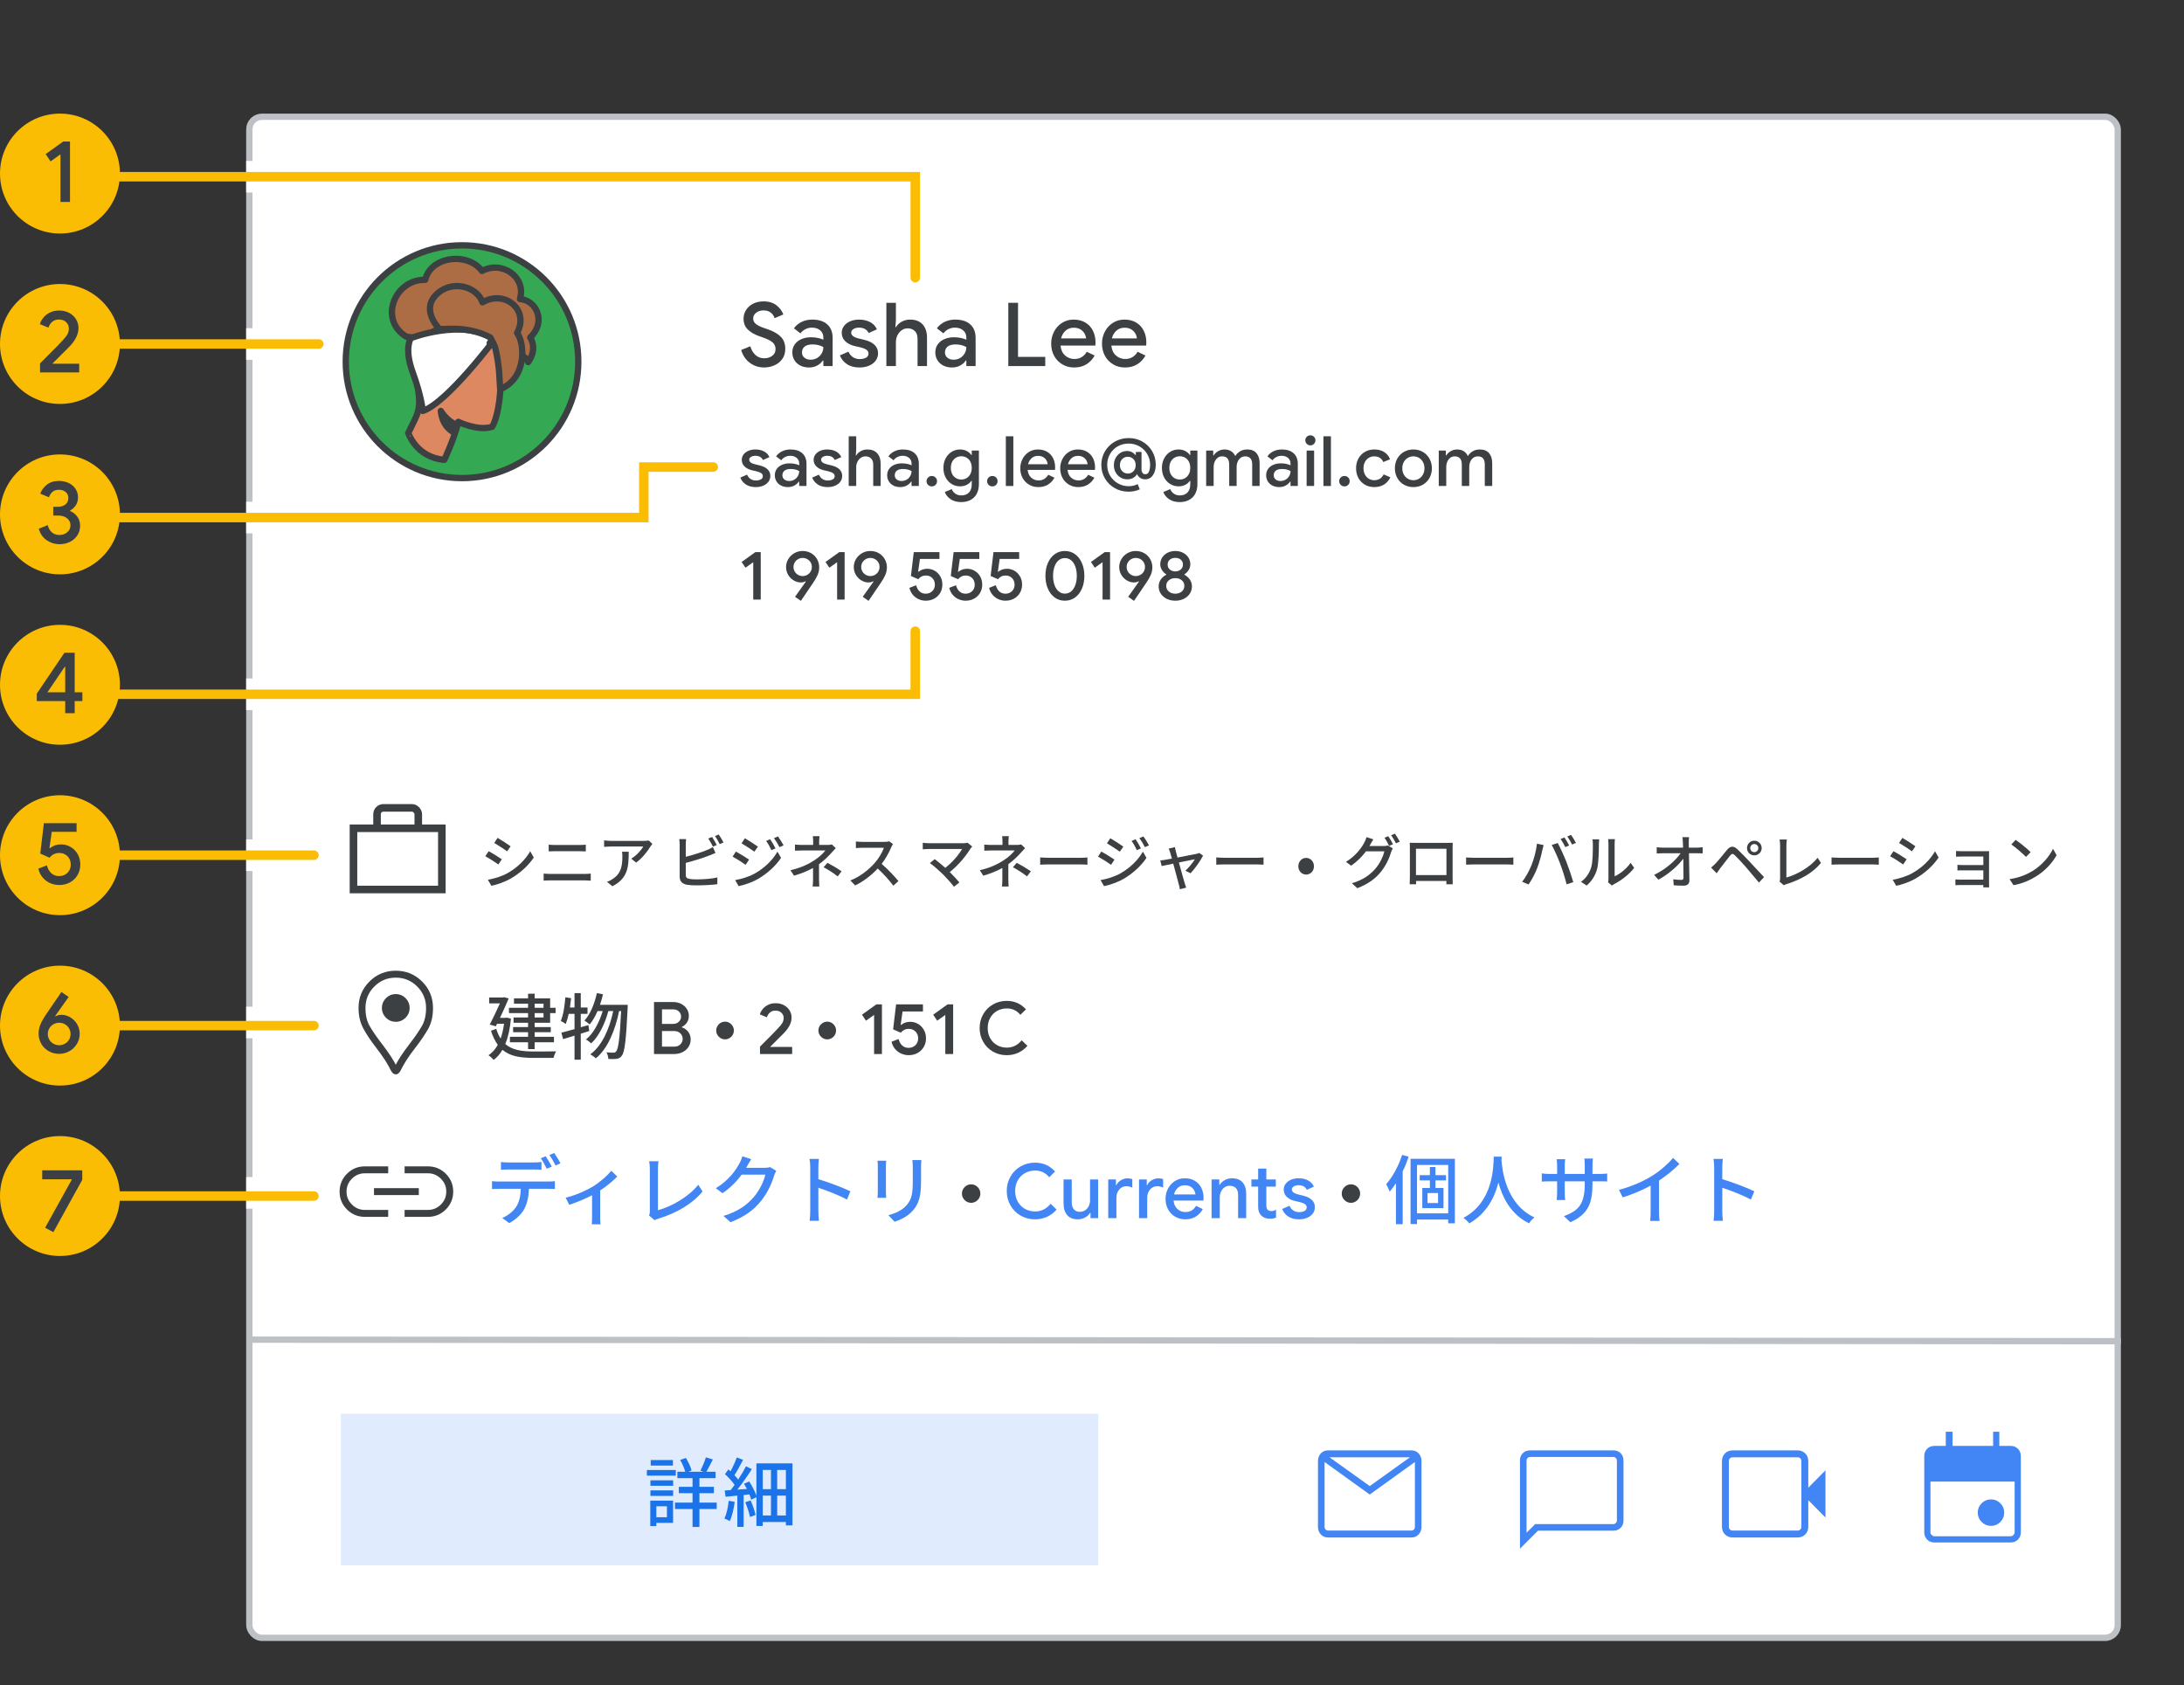<?xml version="1.0" encoding="UTF-8"?>
<svg width="346px" height="267px" viewBox="0 0 346 267" version="1.1" xmlns="http://www.w3.org/2000/svg" xmlns:xlink="http://www.w3.org/1999/xlink">
    <rect x="0" y="0" width="346" height="267" fill="#333333" stroke="none"/>
    <title>user-profile-card-ja</title>
    <g id="user-profile-card-ja" stroke="none" stroke-width="1" fill="none" fill-rule="evenodd">
        <g id="text-dark" transform="translate(41, 148)" stroke="#3C4043" stroke-linecap="round" stroke-width="2">
            <line x1="0" y1="0.5" x2="62" y2="0.5" id="Line"></line>
        </g>
        <rect id="Rectangle-Copy" stroke="#BDC1C6" fill="#FFFFFF" x="39.5" y="18.5" width="296" height="241" rx="2"></rect>
        <line x1="40.5" y1="212.257" x2="335.5" y2="212.5" id="Line-3" stroke="#BDC1C6" stroke-linecap="square"></line>
        <g id="Group-8" transform="translate(0, 126)">
            <g id="Group-2" transform="translate(56, 2)">
                <g id="Group-5" stroke="#3C4043" stroke-width="1.2">
                    <rect id="Rectangle" x="3.733" y="0" width="6.533" height="6.467" rx="1"></rect>
                    <rect id="Rectangle" fill="#FFFFFF" x="0" y="3.233" width="14" height="9.7"></rect>
                </g>
                <g id="Senior-Business-Manager-•-Global-Operations-" transform="translate(20.884, 4.086)" fill="#3C4043" fill-rule="nonzero">
                    <path d="M1.944,0.67 L1.414,1.469 C1.99,1.795 2.985,2.455 3.46,2.799 L4.008,2 C3.571,1.683 2.52,0.995 1.944,0.67 Z M0.409,7.301 L0.958,8.258 C1.804,8.1 3.106,7.654 4.045,7.105 C5.552,6.231 6.845,5.041 7.682,3.776 L7.114,2.79 C6.361,4.111 5.106,5.357 3.553,6.24 C2.576,6.78 1.442,7.124 0.409,7.301 Z M0.53,2.781 L-1.0658141e-14,3.58 C0.595,3.897 1.581,4.529 2.074,4.883 L2.613,4.055 C2.176,3.748 1.116,3.088 0.53,2.781 Z" id="Shape"></path>
                    <path d="M10.044,1.748 L10.044,2.809 C10.342,2.79 10.704,2.781 11.039,2.781 L14.954,2.781 C15.271,2.781 15.661,2.79 15.922,2.809 L15.922,1.748 C15.671,1.776 15.308,1.795 14.954,1.795 L11.03,1.795 C10.723,1.795 10.351,1.776 10.044,1.748 Z M9.244,6.324 L9.244,7.449 C9.579,7.421 9.96,7.403 10.304,7.403 L15.773,7.403 C16.033,7.403 16.396,7.421 16.703,7.449 L16.703,6.324 C16.405,6.361 16.07,6.38 15.773,6.38 L10.304,6.38 C9.96,6.38 9.588,6.352 9.244,6.324 Z" id="Shape"></path>
                    <path d="M26.477,1.627 L25.891,1.079 C25.742,1.116 25.324,1.144 25.119,1.144 L19.921,1.144 C19.549,1.144 19.167,1.107 18.823,1.06 L18.823,2.092 C19.223,2.065 19.549,2.037 19.921,2.037 L25.017,2.037 C24.747,2.567 23.938,3.487 23.12,3.962 L23.892,4.585 C24.887,3.878 25.77,2.697 26.17,2.018 C26.245,1.907 26.393,1.73 26.477,1.627 Z M22.72,2.864 L21.66,2.864 C21.706,3.134 21.715,3.357 21.715,3.608 C21.715,5.152 21.502,6.324 20.172,7.18 C19.874,7.394 19.549,7.542 19.279,7.635 L20.134,8.333 C22.58,7.077 22.72,5.292 22.72,2.864 Z" id="Shape"></path>
                    <path d="M35.926,0.521 L35.321,0.772 C35.572,1.125 35.879,1.683 36.065,2.055 L36.67,1.795 C36.484,1.432 36.158,0.856 35.926,0.521 Z M36.977,0.13 L36.382,0.381 C36.642,0.725 36.94,1.256 37.135,1.655 L37.739,1.395 C37.572,1.051 37.219,0.474 36.977,0.13 Z M31.815,0.865 L30.727,0.865 C30.774,1.116 30.792,1.497 30.792,1.72 L30.792,6.808 C30.792,7.589 31.22,7.961 31.973,8.1 C32.364,8.165 32.922,8.193 33.499,8.193 C34.522,8.193 35.917,8.128 36.763,8.007 L36.763,6.938 C35.991,7.142 34.531,7.245 33.554,7.245 C33.108,7.245 32.671,7.226 32.392,7.18 C31.955,7.087 31.759,6.975 31.759,6.529 L31.759,4.631 C32.931,4.324 34.494,3.86 35.489,3.46 C35.786,3.348 36.158,3.181 36.465,3.06 L36.056,2.12 C35.749,2.316 35.461,2.455 35.154,2.576 C34.252,2.957 32.857,3.394 31.759,3.664 L31.759,1.72 C31.759,1.451 31.787,1.116 31.815,0.865 Z" id="Shape"></path>
                    <path d="M45.124,0.883 L44.491,1.153 C44.817,1.6 45.086,2.083 45.328,2.613 L45.979,2.334 C45.765,1.897 45.375,1.246 45.124,0.883 Z M46.37,0.437 L45.728,0.707 C46.054,1.144 46.342,1.609 46.602,2.139 L47.253,1.851 C47.021,1.423 46.63,0.781 46.37,0.437 Z M41.125,0.725 L40.594,1.534 C41.162,1.86 42.157,2.511 42.631,2.855 L43.189,2.055 C42.743,1.739 41.701,1.051 41.125,0.725 Z M39.581,7.356 L40.13,8.314 C40.976,8.156 42.278,7.71 43.217,7.17 C44.724,6.287 46.016,5.096 46.853,3.832 L46.286,2.846 C45.542,4.166 44.277,5.413 42.724,6.296 C41.748,6.835 40.613,7.18 39.581,7.356 Z M39.702,2.837 L39.181,3.636 C39.767,3.953 40.762,4.585 41.245,4.938 L41.785,4.111 C41.348,3.804 40.288,3.153 39.702,2.837 Z" id="Shape"></path>
                    <path d="M52.945,0.4 L51.885,0.4 C51.922,0.614 51.941,0.958 51.941,1.237 L51.941,1.786 L50.211,1.786 C49.895,1.786 49.374,1.767 49.057,1.73 L49.057,2.697 C49.346,2.678 49.895,2.66 50.229,2.66 L53.875,2.66 C53.577,3.078 52.908,3.72 52.127,4.222 C51.299,4.762 50.118,5.385 48.341,5.794 L48.909,6.659 C50.053,6.324 51.057,5.915 51.922,5.441 L51.922,7.273 C51.922,7.617 51.894,8.1 51.857,8.37 L52.917,8.37 C52.898,8.082 52.87,7.617 52.87,7.273 L52.87,4.836 C53.689,4.25 54.442,3.497 54.916,2.948 C55.084,2.762 55.326,2.502 55.521,2.297 L54.907,1.711 C54.73,1.758 54.489,1.786 54.247,1.786 L52.889,1.786 L52.889,1.237 C52.889,0.967 52.917,0.614 52.945,0.4 Z M55.828,6.77 L56.442,5.961 C55.558,5.366 55.065,5.087 54.2,4.622 L53.596,5.32 C54.433,5.775 55.019,6.157 55.828,6.77 Z" id="Shape"></path>
                    <path d="M64.588,1.655 L63.984,1.209 C63.826,1.265 63.519,1.302 63.175,1.302 L59.725,1.302 C59.436,1.302 58.897,1.265 58.711,1.237 L58.711,2.288 C58.86,2.279 59.362,2.232 59.725,2.232 L63.138,2.232 C62.914,2.957 62.291,3.98 61.659,4.687 C60.738,5.72 59.343,6.835 57.837,7.412 L58.59,8.203 C59.92,7.58 61.175,6.584 62.17,5.524 C63.091,6.38 64.021,7.403 64.635,8.24 L65.453,7.514 C64.877,6.808 63.752,5.608 62.794,4.79 C63.445,3.953 63.993,2.902 64.319,2.139 C64.384,1.981 64.523,1.748 64.588,1.655 Z" id="Path"></path>
                    <path d="M77.134,2.037 L76.4,1.432 C76.241,1.488 75.981,1.516 75.683,1.516 L70.308,1.516 C69.992,1.516 69.555,1.479 69.304,1.442 L69.304,2.483 C69.499,2.465 69.936,2.427 70.308,2.427 L75.535,2.427 C75.079,3.227 74.102,4.473 72.875,5.413 C72.252,4.864 71.554,4.297 71.201,4.036 L70.438,4.659 C70.959,5.022 71.973,5.915 72.531,6.463 C73.126,7.077 73.879,7.914 74.251,8.416 L75.107,7.728 C74.735,7.282 74.13,6.631 73.582,6.082 C75.004,4.966 76.195,3.46 76.865,2.362 C76.93,2.269 77.032,2.158 77.134,2.037 Z" id="Path"></path>
                    <path d="M82.937,0.4 L81.877,0.4 C81.914,0.614 81.933,0.958 81.933,1.237 L81.933,1.786 L80.203,1.786 C79.887,1.786 79.366,1.767 79.05,1.73 L79.05,2.697 C79.338,2.678 79.887,2.66 80.222,2.66 L83.867,2.66 C83.57,3.078 82.9,3.72 82.119,4.222 C81.291,4.762 80.11,5.385 78.334,5.794 L78.901,6.659 C80.045,6.324 81.049,5.915 81.914,5.441 L81.914,7.273 C81.914,7.617 81.886,8.1 81.849,8.37 L82.909,8.37 C82.891,8.082 82.863,7.617 82.863,7.273 L82.863,4.836 C83.681,4.25 84.435,3.497 84.909,2.948 C85.076,2.762 85.318,2.502 85.513,2.297 L84.9,1.711 C84.723,1.758 84.481,1.786 84.239,1.786 L82.882,1.786 L82.882,1.237 C82.882,0.967 82.909,0.614 82.937,0.4 Z M85.82,6.77 L86.434,5.961 C85.551,5.366 85.058,5.087 84.193,4.622 L83.588,5.32 C84.425,5.775 85.011,6.157 85.82,6.77 Z" id="Shape"></path>
                    <path d="M87.904,3.767 L87.904,4.92 C88.22,4.892 88.778,4.873 89.289,4.873 L94.349,4.873 C94.758,4.873 95.186,4.91 95.39,4.92 L95.39,3.767 C95.158,3.785 94.795,3.822 94.349,3.822 L89.289,3.822 C88.787,3.822 88.21,3.785 87.904,3.767 Z" id="Path"></path>
                    <path d="M103.016,0.883 L102.384,1.153 C102.709,1.6 102.979,2.083 103.221,2.613 L103.872,2.334 C103.658,1.897 103.267,1.246 103.016,0.883 Z M104.262,0.437 L103.621,0.707 C103.946,1.144 104.234,1.609 104.495,2.139 L105.146,1.851 C104.913,1.423 104.523,0.781 104.262,0.437 Z M99.017,0.725 L98.487,1.534 C99.054,1.86 100.049,2.511 100.524,2.855 L101.082,2.055 C100.635,1.739 99.594,1.051 99.017,0.725 Z M97.473,7.356 L98.022,8.314 C98.868,8.156 100.17,7.71 101.11,7.17 C102.616,6.287 103.909,5.096 104.746,3.832 L104.179,2.846 C103.435,4.166 102.17,5.413 100.617,6.296 C99.64,6.835 98.506,7.18 97.473,7.356 Z M97.594,2.837 L97.073,3.636 C97.659,3.953 98.654,4.585 99.138,4.938 L99.677,4.111 C99.24,3.804 98.18,3.153 97.594,2.837 Z" id="Shape"></path>
                    <path d="M109.247,2.13 L108.252,2.372 C108.345,2.53 108.429,2.734 108.494,2.967 C108.55,3.162 108.652,3.515 108.773,3.953 C108.261,4.045 107.871,4.12 107.74,4.138 C107.443,4.185 107.201,4.222 106.931,4.241 L107.155,5.134 C107.415,5.078 108.15,4.92 108.987,4.752 C109.331,6.054 109.749,7.617 109.879,8.072 C109.954,8.314 110,8.584 110.028,8.807 L111.033,8.556 C110.968,8.379 110.865,8.035 110.809,7.868 C110.67,7.431 110.242,5.878 109.879,4.566 C111.051,4.324 112.186,4.101 112.409,4.055 C112.121,4.566 111.442,5.394 110.912,5.868 L111.721,6.277 C112.372,5.617 113.32,4.278 113.711,3.478 L113.116,3.06 C113.014,3.106 112.856,3.162 112.716,3.19 C112.381,3.264 110.921,3.543 109.666,3.785 C109.545,3.348 109.442,2.985 109.387,2.771 C109.331,2.539 109.275,2.316 109.247,2.13 Z" id="Path"></path>
                    <path d="M115.804,3.767 L115.804,4.92 C116.12,4.892 116.678,4.873 117.189,4.873 L122.249,4.873 C122.658,4.873 123.085,4.91 123.29,4.92 L123.29,3.767 C123.058,3.785 122.695,3.822 122.249,3.822 L117.189,3.822 C116.687,3.822 116.111,3.785 115.804,3.767 Z" id="Path"></path>
                    <path d="M130.042,6.482 C130.712,6.482 131.279,5.933 131.279,5.171 C131.279,4.39 130.712,3.841 130.042,3.841 C129.372,3.841 128.805,4.39 128.805,5.171 C128.805,5.933 129.372,6.482 130.042,6.482 Z" id="Path"></path>
                    <path d="M143.053,0.4 L142.457,0.651 C142.708,1.004 143.006,1.562 143.192,1.934 L143.806,1.674 C143.62,1.311 143.285,0.735 143.053,0.4 Z M144.103,0 L143.508,0.251 C143.769,0.605 144.076,1.135 144.271,1.534 L144.875,1.265 C144.708,0.93 144.355,0.344 144.103,0 Z M140.69,0.902 L139.612,0.549 C139.537,0.818 139.379,1.19 139.268,1.386 C138.83,2.204 137.965,3.487 136.347,4.464 L137.166,5.069 C138.133,4.418 138.933,3.599 139.519,2.799 L142.429,2.799 C142.262,3.58 141.704,4.752 141.016,5.543 C140.188,6.501 139.082,7.328 137.287,7.859 L138.151,8.64 C139.891,7.97 141.016,7.114 141.871,6.064 C142.708,5.041 143.257,3.794 143.508,2.902 C143.573,2.716 143.676,2.483 143.769,2.334 L143.006,1.869 C142.829,1.925 142.569,1.962 142.309,1.962 L140.067,1.962 C140.123,1.879 140.16,1.804 140.207,1.72 C140.309,1.534 140.504,1.181 140.69,0.902 Z" id="Shape"></path>
                    <path d="M146.456,1.442 C146.475,1.683 146.475,2.009 146.475,2.251 L146.475,6.817 C146.475,7.189 146.456,7.933 146.447,8.017 L147.461,8.017 C147.452,7.97 147.452,7.747 147.452,7.496 L152.269,7.496 C152.26,7.756 152.26,7.97 152.25,8.017 L153.264,8.017 C153.264,7.942 153.245,7.142 153.245,6.817 L153.245,2.251 C153.245,1.99 153.245,1.702 153.264,1.451 C152.957,1.46 152.622,1.46 152.408,1.46 L147.358,1.46 C147.126,1.46 146.828,1.46 146.456,1.442 Z M147.442,2.39 L152.269,2.39 L152.269,6.566 L147.442,6.566 L147.442,2.39 Z" id="Shape"></path>
                    <path d="M155.384,3.767 L155.384,4.92 C155.701,4.892 156.259,4.873 156.77,4.873 L161.829,4.873 C162.238,4.873 162.666,4.91 162.871,4.92 L162.871,3.767 C162.638,3.785 162.276,3.822 161.829,3.822 L156.77,3.822 C156.268,3.822 155.691,3.785 155.384,3.767 Z" id="Path"></path>
                    <path d="M170.962,0.595 L170.357,0.846 C170.608,1.2 170.915,1.758 171.101,2.13 L171.706,1.869 C171.529,1.507 171.194,0.93 170.962,0.595 Z M172.013,0.195 L171.418,0.446 C171.678,0.8 171.976,1.33 172.18,1.73 L172.785,1.46 C172.608,1.125 172.255,0.549 172.013,0.195 Z M165.707,5.078 C165.382,5.868 164.852,6.863 164.266,7.626 L165.28,8.054 C165.782,7.328 166.312,6.324 166.647,5.459 C167.009,4.538 167.344,3.208 167.465,2.595 C167.512,2.39 167.595,2.037 167.66,1.804 L166.609,1.59 C166.489,2.706 166.117,4.083 165.707,5.078 Z M170.292,4.79 C170.664,5.785 171.055,7.012 171.306,8.026 L172.366,7.682 C172.115,6.808 171.622,5.357 171.269,4.464 C170.897,3.525 170.283,2.176 169.902,1.479 L168.944,1.795 C169.344,2.492 169.93,3.822 170.292,4.79 Z" id="Shape"></path>
                    <path d="M177.872,7.71 L178.486,8.221 C178.56,8.165 178.672,8.082 178.839,7.989 C179.909,7.449 181.22,6.473 182.01,5.422 L181.443,4.622 C180.773,5.608 179.722,6.398 178.913,6.761 L178.913,1.618 C178.913,1.237 178.951,0.93 178.96,0.874 L177.881,0.874 C177.881,0.93 177.937,1.237 177.937,1.618 L177.937,7.124 C177.937,7.338 177.909,7.552 177.872,7.71 Z M173.584,7.626 L174.477,8.221 C175.268,7.552 175.854,6.64 176.133,5.617 C176.384,4.687 176.421,2.706 176.421,1.646 C176.421,1.321 176.458,0.977 176.468,0.902 L175.389,0.902 C175.445,1.116 175.463,1.339 175.463,1.655 C175.463,2.725 175.463,4.538 175.193,5.366 C174.924,6.222 174.394,7.068 173.584,7.626 Z" id="Shape"></path>
                    <path d="M190.706,0.558 L189.646,0.558 C189.683,0.781 189.711,1.032 189.729,1.404 C189.739,1.627 189.748,1.907 189.757,2.213 L186.512,2.213 C186.214,2.213 185.842,2.186 185.582,2.148 L185.582,3.134 C185.888,3.115 186.205,3.106 186.53,3.106 L189.367,3.106 C188.623,4.204 187.023,5.645 185.172,6.529 L185.842,7.291 C187.423,6.454 188.995,5.05 189.794,3.962 C189.813,5.096 189.822,6.259 189.822,6.956 C189.822,7.207 189.729,7.328 189.478,7.328 C189.143,7.328 188.632,7.291 188.204,7.226 L188.279,8.184 C188.771,8.212 189.311,8.24 189.822,8.24 C190.445,8.24 190.762,7.942 190.762,7.403 C190.752,6.203 190.715,4.483 190.687,3.106 L192.045,3.106 C192.278,3.106 192.612,3.115 192.863,3.125 L192.863,2.148 C192.668,2.176 192.268,2.213 191.999,2.213 L190.669,2.213 C190.669,1.897 190.659,1.627 190.659,1.404 C190.65,1.135 190.669,0.828 190.706,0.558 Z" id="Path"></path>
                    <path d="M200.396,2.288 C200.396,1.925 200.685,1.646 201.038,1.646 C201.392,1.646 201.68,1.925 201.68,2.288 C201.68,2.641 201.392,2.929 201.038,2.929 C200.685,2.929 200.396,2.641 200.396,2.288 Z M199.885,2.288 C199.885,2.929 200.396,3.441 201.038,3.441 C201.689,3.441 202.21,2.929 202.21,2.288 C202.21,1.637 201.689,1.116 201.038,1.116 C200.396,1.116 199.885,1.637 199.885,2.288 Z M194.193,5.375 L195.077,6.277 C195.226,6.064 195.44,5.766 195.635,5.496 C196.044,4.985 196.769,4.008 197.179,3.506 C197.467,3.143 197.653,3.115 197.988,3.441 C198.36,3.804 199.206,4.715 199.745,5.338 C200.322,6.008 201.122,6.966 201.773,7.747 L202.582,6.891 C201.866,6.119 200.927,5.106 200.294,4.436 C199.745,3.85 198.983,3.05 198.397,2.502 C197.727,1.86 197.234,1.962 196.714,2.576 C196.109,3.301 195.337,4.287 194.9,4.724 C194.64,4.985 194.454,5.162 194.193,5.375 Z" id="Shape"></path>
                    <path d="M205.028,7.589 L205.716,8.175 C205.893,8.063 206.069,8.017 206.181,7.979 C208.441,7.282 210.366,6.157 211.603,4.641 L211.073,3.822 C209.901,5.292 207.79,6.501 206.125,6.947 L206.125,1.86 C206.125,1.553 206.153,1.218 206.2,0.93 L205.046,0.93 C205.093,1.144 205.13,1.572 205.13,1.869 L205.13,7.068 C205.13,7.263 205.121,7.403 205.028,7.589 Z" id="Path"></path>
                    <path d="M213.277,3.767 L213.277,4.92 C213.593,4.892 214.151,4.873 214.663,4.873 L219.722,4.873 C220.131,4.873 220.559,4.91 220.763,4.92 L220.763,3.767 C220.531,3.785 220.168,3.822 219.722,3.822 L214.663,3.822 C214.16,3.822 213.584,3.785 213.277,3.767 Z" id="Path"></path>
                    <path d="M224.502,0.67 L223.972,1.469 C224.548,1.795 225.544,2.455 226.018,2.799 L226.567,2 C226.13,1.683 225.079,0.995 224.502,0.67 Z M222.968,7.301 L223.516,8.258 C224.363,8.1 225.665,7.654 226.604,7.105 C228.11,6.231 229.403,5.041 230.24,3.776 L229.673,2.79 C228.919,4.111 227.664,5.357 226.111,6.24 C225.134,6.78 224,7.124 222.968,7.301 Z M223.088,2.781 L222.558,3.58 C223.154,3.897 224.139,4.529 224.632,4.883 L225.172,4.055 C224.734,3.748 223.674,3.088 223.088,2.781 Z" id="Shape"></path>
                    <path d="M233.002,2.744 L233.002,3.646 C233.197,3.636 233.756,3.618 234.044,3.618 L237.327,3.618 L237.327,4.976 L234.137,4.976 C233.811,4.976 233.439,4.957 233.225,4.948 L233.225,5.831 C233.43,5.812 233.811,5.812 234.146,5.812 L237.327,5.812 L237.327,7.282 L233.681,7.282 C233.356,7.282 233.058,7.263 232.9,7.245 L232.9,8.165 C233.058,8.156 233.402,8.137 233.681,8.137 L237.327,8.137 C237.327,8.286 237.327,8.426 237.317,8.509 L238.247,8.509 C238.238,8.361 238.229,8.1 238.229,7.952 L238.229,3.311 C238.229,3.125 238.229,2.883 238.238,2.771 C238.108,2.771 237.82,2.781 237.606,2.781 L234.044,2.781 C233.756,2.781 233.216,2.771 233.002,2.744 Z" id="Path"></path>
                    <path d="M242.442,0.986 L241.763,1.711 C242.451,2.176 243.604,3.19 244.088,3.683 L244.822,2.929 C244.302,2.39 243.093,1.423 242.442,0.986 Z M241.484,7.207 L242.107,8.165 C243.548,7.905 244.73,7.356 245.669,6.78 C247.12,5.887 248.263,4.622 248.933,3.413 L248.366,2.399 C247.798,3.59 246.636,4.985 245.139,5.905 C244.246,6.454 243.037,6.975 241.484,7.207 Z" id="Shape"></path>
                </g>
            </g>
            <line x1="37.5" y1="9.5" x2="41.5" y2="9.5" id="Line-2" stroke="#FFFFFF" stroke-linecap="square" transform="translate(39.5, 9.5) rotate(90) translate(-39.5, -9.5) "></line>
            <line x1="9.263" y1="9.5" x2="49.737" y2="9.5" id="Line-5" stroke="#FBBC04" stroke-width="1.5" stroke-linecap="round"></line>
            <g id="5">
                <circle id="Oval" fill="#FBBC04" cx="9.5" cy="9.5" r="9.5"></circle>
                <path d="M9.375,14.224 C10.01,14.224 10.582,14.084 11.09,13.804 C11.599,13.524 11.998,13.137 12.287,12.642 C12.576,12.147 12.721,11.592 12.721,10.976 C12.721,10.36 12.581,9.809 12.301,9.324 C12.021,8.839 11.648,8.461 11.181,8.19 C10.714,7.919 10.21,7.784 9.669,7.784 C9.007,7.784 8.423,7.985 7.919,8.386 L7.835,8.372 L8.199,5.796 L12.133,5.796 L12.133,4.424 L6.953,4.424 L6.379,9.24 L7.863,9.898 C8.031,9.665 8.248,9.48 8.514,9.345 C8.78,9.21 9.067,9.142 9.375,9.142 C9.916,9.142 10.357,9.317 10.698,9.667 C11.039,10.017 11.209,10.458 11.209,10.99 C11.209,11.522 11.034,11.958 10.684,12.299 C10.334,12.64 9.893,12.81 9.361,12.81 C8.867,12.81 8.454,12.656 8.122,12.348 C7.791,12.04 7.56,11.625 7.429,11.102 L6.071,11.634 C6.211,12.203 6.452,12.682 6.792,13.069 C7.133,13.456 7.529,13.746 7.982,13.937 C8.435,14.128 8.899,14.224 9.375,14.224 Z" fill="#3C4043" fill-rule="nonzero"></path>
            </g>
        </g>
        <g id="Group-6" transform="translate(0, 180)">
            <g id="Group-4" transform="translate(54, 2)" fill-rule="nonzero">
                <g id="ディレクトリ-•-Currents-•" transform="translate(23.948, 0.68)">
                    <path d="M1.416,1.428 L1.416,2.664 C1.74,2.64 2.184,2.616 2.592,2.616 L6.636,2.616 C7.02,2.616 7.452,2.64 7.836,2.664 L7.836,1.428 C7.464,1.476 7.008,1.5 6.636,1.5 L2.58,1.5 C2.184,1.5 1.776,1.476 1.416,1.428 Z M-7.10542736e-15,4.464 L-7.10542736e-15,5.712 C0.336,5.688 0.732,5.676 1.092,5.676 L4.56,5.676 C4.512,6.756 4.356,7.704 3.84,8.508 C3.372,9.24 2.508,9.936 1.62,10.296 L2.724,11.112 C3.768,10.572 4.68,9.684 5.112,8.868 C5.568,8.004 5.808,6.948 5.856,5.676 L8.952,5.676 C9.264,5.676 9.672,5.688 9.96,5.7 L9.96,4.464 C9.648,4.512 9.204,4.524 8.952,4.524 L1.092,4.524 C0.72,4.524 0.336,4.5 -7.10542736e-15,4.464 Z M8.496,0.516 L7.728,0.84 C8.052,1.296 8.436,2.016 8.676,2.496 L9.468,2.16 C9.228,1.692 8.796,0.948 8.496,0.516 Z M9.852,0 L9.084,0.324 C9.42,0.78 9.816,1.464 10.068,1.98 L10.848,1.632 C10.632,1.2 10.176,0.456 9.852,0 Z" id="Shape" fill="#4285F4"></path>
                    <path d="M11.662,7.08 L12.238,8.208 C13.438,7.824 14.818,7.236 15.85,6.696 L15.85,10.152 C15.85,10.536 15.826,11.1 15.802,11.304 L17.194,11.304 C17.146,11.1 17.134,10.536 17.134,10.152 L17.134,5.94 C18.202,5.232 19.234,4.368 19.834,3.732 L18.898,2.82 C18.274,3.588 17.122,4.608 15.982,5.316 C15.01,5.904 13.234,6.72 11.662,7.08 Z" id="Path" fill="#4285F4"></path>
                    <path d="M24.872,9.9 L25.76,10.656 C25.988,10.512 26.216,10.452 26.36,10.404 C29.276,9.504 31.76,8.052 33.356,6.096 L32.672,5.04 C31.16,6.936 28.436,8.496 26.288,9.072 L26.288,2.508 C26.288,2.112 26.324,1.68 26.384,1.308 L24.896,1.308 C24.956,1.584 25.004,2.136 25.004,2.52 L25.004,9.228 C25.004,9.48 24.992,9.66 24.872,9.9 Z" id="Path" fill="#4285F4"></path>
                    <path d="M41.058,0.984 L39.666,0.528 C39.57,0.876 39.366,1.368 39.222,1.608 C38.658,2.664 37.542,4.332 35.454,5.58 L36.51,6.372 C37.77,5.532 38.79,4.464 39.558,3.432 L43.302,3.432 C43.086,4.44 42.366,5.952 41.478,6.972 C40.41,8.22 38.982,9.276 36.666,9.972 L37.782,10.968 C40.026,10.104 41.478,9.012 42.582,7.644 C43.662,6.324 44.37,4.716 44.694,3.564 C44.778,3.324 44.91,3.024 45.03,2.832 L44.046,2.232 C43.818,2.316 43.482,2.352 43.146,2.352 L40.266,2.352 C40.326,2.256 40.386,2.148 40.434,2.052 C40.566,1.812 40.818,1.344 41.058,0.984 Z" id="Path" fill="#4285F4"></path>
                    <path d="M50.416,9.216 C50.416,9.684 50.38,10.332 50.32,10.752 L51.796,10.752 C51.736,10.32 51.7,9.588 51.7,9.216 L51.7,5.508 C53.02,5.94 54.976,6.696 56.236,7.38 L56.776,6.072 C55.576,5.484 53.296,4.632 51.7,4.152 L51.7,2.28 C51.7,1.86 51.748,1.332 51.784,0.936 L50.308,0.936 C50.38,1.344 50.416,1.896 50.416,2.28 L50.416,9.216 Z" id="Path" fill="#4285F4"></path>
                    <path d="M68.018,1.128 L66.59,1.128 C66.626,1.44 66.662,1.8 66.662,2.232 L66.662,4.296 C66.662,6.396 66.506,7.332 65.666,8.292 C64.922,9.108 63.926,9.564 62.786,9.852 L63.782,10.896 C64.658,10.608 65.87,10.056 66.65,9.144 C67.538,8.136 67.97,7.116 67.97,4.368 L67.97,2.232 C67.97,1.8 67.994,1.44 68.018,1.128 Z M62.45,1.224 L61.07,1.224 C61.106,1.476 61.118,1.896 61.118,2.112 L61.118,6.132 C61.118,6.48 61.082,6.9 61.07,7.104 L62.45,7.104 C62.426,6.864 62.402,6.444 62.402,6.132 L62.402,2.112 C62.402,1.776 62.426,1.476 62.45,1.224 Z" id="Shape" fill="#4285F4"></path>
                    <path d="M75.91,7.896 C75.51,7.896 75.166,7.752 74.878,7.464 C74.59,7.176 74.446,6.832 74.446,6.432 C74.446,6.032 74.59,5.688 74.878,5.4 C75.166,5.112 75.51,4.968 75.91,4.968 C76.166,4.968 76.406,5.034 76.63,5.166 C76.854,5.298 77.032,5.476 77.164,5.7 C77.296,5.924 77.362,6.168 77.362,6.432 C77.362,6.696 77.296,6.94 77.164,7.164 C77.032,7.388 76.854,7.566 76.63,7.698 C76.406,7.83 76.166,7.896 75.91,7.896 Z" id="Path" fill="#3C4043"></path>
                    <path d="M86.022,10.512 C85.19,10.512 84.432,10.316 83.748,9.924 C83.064,9.532 82.526,8.992 82.134,8.304 C81.742,7.616 81.546,6.856 81.546,6.024 C81.546,5.192 81.742,4.432 82.134,3.744 C82.526,3.056 83.064,2.516 83.748,2.124 C84.432,1.732 85.19,1.536 86.022,1.536 C87.31,1.536 88.37,2.004 89.202,2.94 L88.278,3.84 C87.982,3.488 87.652,3.224 87.288,3.048 C86.924,2.872 86.506,2.784 86.034,2.784 C85.45,2.784 84.918,2.918 84.438,3.186 C83.958,3.454 83.578,3.834 83.298,4.326 C83.018,4.818 82.878,5.384 82.878,6.024 C82.878,6.664 83.018,7.23 83.298,7.722 C83.578,8.214 83.958,8.594 84.438,8.862 C84.918,9.13 85.45,9.264 86.034,9.264 C87.01,9.264 87.83,8.86 88.494,8.052 L89.442,8.964 C89.026,9.452 88.526,9.832 87.942,10.104 C87.358,10.376 86.718,10.512 86.022,10.512 Z" id="Path" fill="#4285F4"></path>
                    <path d="M92.812,10.512 C92.076,10.512 91.514,10.29 91.126,9.846 C90.738,9.402 90.544,8.784 90.544,7.992 L90.544,4.2 L91.84,4.2 L91.84,7.812 C91.84,8.308 91.956,8.684 92.188,8.94 C92.42,9.196 92.732,9.324 93.124,9.324 C93.444,9.324 93.728,9.24 93.976,9.072 C94.224,8.904 94.414,8.68 94.546,8.4 C94.678,8.12 94.744,7.816 94.744,7.488 L94.744,4.2 L96.028,4.2 L96.028,10.32 L94.816,10.32 L94.816,9.492 L94.744,9.492 C94.568,9.788 94.304,10.032 93.952,10.224 C93.6,10.416 93.22,10.512 92.812,10.512 Z" id="Path" fill="#4285F4"></path>
                    <path d="M97.622,4.2 L98.846,4.2 L98.846,5.1 L98.918,5.1 C99.054,4.788 99.288,4.53 99.62,4.326 C99.952,4.122 100.31,4.02 100.694,4.02 C100.974,4.02 101.222,4.06 101.438,4.14 L101.438,5.484 C101.11,5.34 100.794,5.268 100.49,5.268 C100.034,5.268 99.658,5.444 99.362,5.796 C99.066,6.148 98.918,6.576 98.918,7.08 L98.918,10.32 L97.622,10.32 L97.622,4.2 Z" id="Path" fill="#4285F4"></path>
                    <path d="M102.504,4.2 L103.728,4.2 L103.728,5.1 L103.8,5.1 C103.936,4.788 104.17,4.53 104.502,4.326 C104.834,4.122 105.192,4.02 105.576,4.02 C105.856,4.02 106.104,4.06 106.32,4.14 L106.32,5.484 C105.992,5.34 105.676,5.268 105.372,5.268 C104.916,5.268 104.54,5.444 104.244,5.796 C103.948,6.148 103.8,6.576 103.8,7.08 L103.8,10.32 L102.504,10.32 L102.504,4.2 Z" id="Path" fill="#4285F4"></path>
                    <path d="M109.822,10.512 C109.23,10.512 108.696,10.372 108.22,10.092 C107.744,9.812 107.372,9.426 107.104,8.934 C106.836,8.442 106.702,7.888 106.702,7.272 C106.702,6.688 106.832,6.146 107.092,5.646 C107.352,5.146 107.714,4.748 108.178,4.452 C108.642,4.156 109.166,4.008 109.75,4.008 C110.366,4.008 110.898,4.142 111.346,4.41 C111.794,4.678 112.136,5.048 112.372,5.52 C112.608,5.992 112.726,6.528 112.726,7.128 C112.726,7.288 112.718,7.424 112.702,7.536 L107.974,7.536 C108.03,8.12 108.238,8.57 108.598,8.886 C108.958,9.202 109.378,9.36 109.858,9.36 C110.25,9.36 110.586,9.27 110.866,9.09 C111.146,8.91 111.37,8.672 111.538,8.376 L112.606,8.892 C112.326,9.396 111.954,9.792 111.49,10.08 C111.026,10.368 110.47,10.512 109.822,10.512 Z M111.442,6.564 C111.426,6.34 111.354,6.116 111.226,5.892 C111.098,5.668 110.912,5.482 110.668,5.334 C110.424,5.186 110.122,5.112 109.762,5.112 C109.33,5.112 108.964,5.244 108.664,5.508 C108.364,5.772 108.158,6.124 108.046,6.564 L111.442,6.564 Z" id="Shape" fill="#4285F4"></path>
                    <path d="M113.996,4.2 L115.22,4.2 L115.22,5.04 L115.292,5.04 C115.468,4.736 115.732,4.488 116.084,4.296 C116.436,4.104 116.816,4.008 117.224,4.008 C117.96,4.008 118.52,4.226 118.904,4.662 C119.288,5.098 119.48,5.696 119.48,6.456 L119.48,10.32 L118.196,10.32 L118.196,6.624 C118.196,6.144 118.076,5.786 117.836,5.55 C117.596,5.314 117.268,5.196 116.852,5.196 C116.548,5.196 116.278,5.28 116.042,5.448 C115.806,5.616 115.622,5.84 115.49,6.12 C115.358,6.4 115.292,6.704 115.292,7.032 L115.292,10.32 L113.996,10.32 L113.996,4.2 Z" id="Path" fill="#4285F4"></path>
                    <path d="M123.234,10.416 C122.962,10.416 122.708,10.374 122.472,10.29 C122.236,10.206 122.042,10.088 121.89,9.936 C121.546,9.608 121.374,9.144 121.374,8.544 L121.374,5.328 L120.306,5.328 L120.306,4.2 L121.374,4.2 L121.374,2.472 L122.67,2.472 L122.67,4.2 L124.17,4.2 L124.17,5.328 L122.67,5.328 L122.67,8.268 C122.67,8.604 122.734,8.84 122.862,8.976 C122.998,9.128 123.206,9.204 123.486,9.204 C123.63,9.204 123.754,9.186 123.858,9.15 C123.962,9.114 124.078,9.056 124.206,8.976 L124.206,10.236 C123.934,10.356 123.61,10.416 123.234,10.416 Z" id="Path" fill="#4285F4"></path>
                    <path d="M127.852,10.512 C127.156,10.512 126.582,10.36 126.13,10.056 C125.678,9.752 125.36,9.356 125.176,8.868 L126.34,8.364 C126.484,8.692 126.688,8.942 126.952,9.114 C127.216,9.286 127.516,9.372 127.852,9.372 C128.196,9.372 128.484,9.31 128.716,9.186 C128.948,9.062 129.064,8.876 129.064,8.628 C129.064,8.404 128.966,8.226 128.77,8.094 C128.574,7.962 128.268,7.848 127.852,7.752 L127.12,7.584 C126.632,7.464 126.228,7.252 125.908,6.948 C125.588,6.644 125.428,6.26 125.428,5.796 C125.428,5.444 125.534,5.132 125.746,4.86 C125.958,4.588 126.242,4.378 126.598,4.23 C126.954,4.082 127.344,4.008 127.768,4.008 C128.344,4.008 128.846,4.12 129.274,4.344 C129.702,4.568 130.012,4.896 130.204,5.328 L129.088,5.832 C128.84,5.344 128.404,5.1 127.78,5.1 C127.476,5.1 127.222,5.164 127.018,5.292 C126.814,5.42 126.712,5.58 126.712,5.772 C126.712,6.132 127.024,6.392 127.648,6.552 L128.536,6.768 C129.136,6.92 129.59,7.148 129.898,7.452 C130.206,7.756 130.36,8.132 130.36,8.58 C130.36,8.964 130.25,9.302 130.03,9.594 C129.81,9.886 129.508,10.112 129.124,10.272 C128.74,10.432 128.316,10.512 127.852,10.512 Z" id="Path" fill="#4285F4"></path>
                    <path d="M136.08,7.896 C135.68,7.896 135.336,7.752 135.048,7.464 C134.76,7.176 134.616,6.832 134.616,6.432 C134.616,6.032 134.76,5.688 135.048,5.4 C135.336,5.112 135.68,4.968 136.08,4.968 C136.336,4.968 136.576,5.034 136.8,5.166 C137.024,5.298 137.202,5.476 137.334,5.7 C137.466,5.924 137.532,6.168 137.532,6.432 C137.532,6.696 137.466,6.94 137.334,7.164 C137.202,7.388 137.024,7.566 136.8,7.698 C136.576,7.83 136.336,7.896 136.08,7.896 Z" id="Path" fill="#3C4043"></path>
                    <path d="M144.188,0.3 C143.624,2.064 142.676,3.804 141.656,4.944 C141.824,5.232 142.124,5.844 142.208,6.12 C142.556,5.736 142.88,5.28 143.204,4.8 L143.204,11.28 L144.272,11.28 L144.272,2.904 C144.644,2.16 144.956,1.38 145.22,0.6 L144.188,0.3 Z M149.876,7.932 L148.208,7.932 L148.208,6.348 L149.876,6.348 L149.876,7.932 Z M151.136,4.344 L151.136,3.516 L149.468,3.516 L149.468,2.22 L148.58,2.22 L148.58,3.516 L146.972,3.516 L146.972,4.344 L148.58,4.344 L148.58,5.544 L147.38,5.544 L147.38,8.736 L150.74,8.736 L150.74,5.544 L149.468,5.544 L149.468,4.344 L151.136,4.344 Z M146.54,9.564 L146.54,1.896 L151.484,1.896 L151.484,9.564 L146.54,9.564 Z M145.52,0.924 L145.52,11.256 L146.54,11.256 L146.54,10.548 L151.484,10.548 L151.484,11.148 L152.54,11.148 L152.54,0.924 L145.52,0.924 Z" id="Shape" fill="#4285F4"></path>
                    <path d="M158.706,0.576 C158.622,2.16 158.694,7.728 153.894,10.284 C154.254,10.524 154.614,10.872 154.818,11.16 C157.602,9.564 158.862,6.972 159.438,4.68 C160.062,6.996 161.394,9.744 164.298,11.148 C164.478,10.848 164.802,10.476 165.15,10.212 C160.662,8.148 160.038,2.76 159.93,1.164 C159.954,0.948 159.954,0.744 159.966,0.576 L158.706,0.576 Z" id="Path" fill="#4285F4"></path>
                    <path d="M174.34,4.896 L174.34,4.488 L175.48,4.488 C176.056,4.488 176.476,4.5 176.668,4.524 L176.668,3.252 C176.44,3.288 176.056,3.324 175.468,3.324 L174.34,3.324 L174.34,1.932 C174.34,1.452 174.388,1.068 174.412,0.888 L173.056,0.888 C173.08,1.056 173.116,1.452 173.116,1.932 L173.116,3.324 L169.948,3.324 L169.948,1.944 C169.948,1.5 169.996,1.14 170.02,0.984 L168.664,0.984 C168.712,1.296 168.736,1.644 168.736,1.944 L168.736,3.324 L167.56,3.324 C167.008,3.324 166.468,3.264 166.312,3.228 L166.312,4.536 C166.504,4.512 166.996,4.488 167.56,4.488 L168.736,4.488 L168.736,6.288 C168.736,6.792 168.688,7.284 168.676,7.452 L170.008,7.452 C169.984,7.284 169.948,6.78 169.948,6.288 L169.948,4.488 L173.116,4.488 L173.116,4.968 C173.116,8.148 172.06,9.18 169.816,10.008 L170.836,10.968 C173.644,9.708 174.34,7.992 174.34,4.896 Z" id="Path" fill="#4285F4"></path>
                    <path d="M178.538,5.844 L179.126,7.032 C180.71,6.552 182.294,5.856 183.554,5.172 L183.554,9.348 C183.554,9.84 183.518,10.5 183.482,10.764 L184.97,10.764 C184.91,10.5 184.886,9.84 184.886,9.348 L184.886,4.368 C186.074,3.588 187.202,2.664 188.114,1.74 L187.106,0.78 C186.29,1.752 185.018,2.868 183.77,3.636 C182.438,4.464 180.638,5.28 178.538,5.844 Z" id="Path" fill="#4285F4"></path>
                    <path d="M193.62,9.216 C193.62,9.684 193.584,10.332 193.524,10.752 L195,10.752 C194.94,10.32 194.904,9.588 194.904,9.216 L194.904,5.508 C196.224,5.94 198.18,6.696 199.44,7.38 L199.98,6.072 C198.78,5.484 196.5,4.632 194.904,4.152 L194.904,2.28 C194.904,1.86 194.952,1.332 194.988,0.936 L193.512,0.936 C193.584,1.344 193.62,1.896 193.62,2.28 L193.62,9.216 Z" id="Path" fill="#4285F4"></path>
                </g>
                <g id="link_BASELINE_P900_FILL0_opsz24" transform="translate(0, 3)" fill="#3C4043" stroke="#3C4043" stroke-width="0.4">
                    <path d="M7.3,7.6 L3.8,7.6 C2.75,7.6 1.854,7.229 1.112,6.488 C0.371,5.746 8.8817842e-16,4.85 8.8817842e-16,3.8 C8.8817842e-16,2.75 0.371,1.854 1.112,1.112 C1.854,0.371 2.75,0 3.8,0 L7.3,0 L7.3,0.7 L3.8,0.7 C2.95,0.7 2.221,1.004 1.612,1.612 C1.004,2.221 0.7,2.95 0.7,3.8 C0.7,4.65 1.004,5.379 1.612,5.988 C2.221,6.596 2.95,6.9 3.8,6.9 L7.3,6.9 L7.3,7.6 Z M5.45,4.15 L5.45,3.45 L12.15,3.45 L12.15,4.15 L5.45,4.15 Z M10.3,7.6 L10.3,6.9 L13.8,6.9 C14.65,6.9 15.379,6.596 15.988,5.988 C16.596,5.379 16.9,4.65 16.9,3.8 C16.9,2.95 16.596,2.221 15.988,1.612 C15.379,1.004 14.65,0.7 13.8,0.7 L10.3,0.7 L10.3,1.77635684e-15 L13.8,1.77635684e-15 C14.85,1.77635684e-15 15.746,0.371 16.488,1.112 C17.229,1.854 17.6,2.75 17.6,3.8 C17.6,4.85 17.229,5.746 16.488,6.488 C15.746,7.229 14.85,7.6 13.8,7.6 L10.3,7.6 Z" id="Shape"></path>
                </g>
            </g>
            <line x1="37.5" y1="9" x2="41.5" y2="9" id="Line-2" stroke="#FFFFFF" stroke-linecap="square" transform="translate(39.5, 9) rotate(90) translate(-39.5, -9) "></line>
            <line x1="9.263" y1="9.5" x2="49.737" y2="9.5" id="Line-5" stroke="#FBBC04" stroke-width="1.5" stroke-linecap="round"></line>
            <g id="7">
                <circle id="Oval" fill="#FBBC04" cx="9.5" cy="9.5" r="9.5"></circle>
                <polygon fill="#3C4043" fill-rule="nonzero" points="8.452 15.224 13.03 6.936 13.03 5.424 6.688 5.424 6.688 6.852 11.35 6.852 11.378 6.894 7.15 14.524"></polygon>
            </g>
        </g>
        <g id="1-919-555-0198" transform="translate(117.495, 87.3)" fill="#3C4043" fill-rule="nonzero">
            <polygon id="Path" points="1.837 1.771 0.605 2.651 0 1.738 2.178 0.176 3.025 0.176 3.025 7.7 1.837 7.7"></polygon>
            <path d="M8.459,7.26 L10.175,4.84 L10.131,4.796 C9.904,4.921 9.647,4.983 9.361,4.983 C8.98,4.983 8.609,4.877 8.25,4.664 C7.891,4.451 7.599,4.16 7.375,3.789 C7.152,3.419 7.04,3.003 7.04,2.541 C7.04,2.079 7.159,1.654 7.397,1.265 C7.636,0.876 7.955,0.568 8.354,0.341 C8.754,0.114 9.185,2.84217094e-14 9.647,2.84217094e-14 C10.168,2.84217094e-14 10.628,0.119 11.027,0.357 C11.427,0.596 11.737,0.913 11.957,1.309 C12.177,1.705 12.287,2.127 12.287,2.574 C12.287,3.007 12.201,3.419 12.028,3.812 C11.856,4.204 11.605,4.638 11.275,5.115 L9.383,7.898 L8.459,7.26 Z M9.669,3.971 C9.926,3.971 10.166,3.909 10.389,3.784 C10.613,3.659 10.791,3.487 10.923,3.267 C11.055,3.047 11.121,2.801 11.121,2.53 C11.121,2.259 11.055,2.015 10.923,1.798 C10.791,1.582 10.613,1.412 10.389,1.287 C10.166,1.162 9.926,1.1 9.669,1.1 C9.412,1.1 9.172,1.162 8.948,1.287 C8.725,1.412 8.547,1.582 8.415,1.798 C8.283,2.015 8.217,2.259 8.217,2.53 C8.217,2.801 8.283,3.047 8.415,3.267 C8.547,3.487 8.725,3.659 8.948,3.784 C9.172,3.909 9.412,3.971 9.669,3.971 Z" id="Shape"></path>
            <polygon id="Path" points="15.125 1.771 13.893 2.651 13.288 1.738 15.466 0.176 16.313 0.176 16.313 7.7 15.125 7.7"></polygon>
            <path d="M19.184,7.26 L20.9,4.84 L20.856,4.796 C20.629,4.921 20.372,4.983 20.086,4.983 C19.705,4.983 19.334,4.877 18.975,4.664 C18.616,4.451 18.324,4.16 18.101,3.789 C17.877,3.419 17.765,3.003 17.765,2.541 C17.765,2.079 17.884,1.654 18.122,1.265 C18.361,0.876 18.68,0.568 19.079,0.341 C19.479,0.114 19.91,2.84217094e-14 20.372,2.84217094e-14 C20.893,2.84217094e-14 21.353,0.119 21.753,0.357 C22.152,0.596 22.462,0.913 22.682,1.309 C22.902,1.705 23.012,2.127 23.012,2.574 C23.012,3.007 22.926,3.419 22.753,3.812 C22.581,4.204 22.33,4.638 22,5.115 L20.108,7.898 L19.184,7.26 Z M20.394,3.971 C20.651,3.971 20.891,3.909 21.114,3.784 C21.338,3.659 21.516,3.487 21.648,3.267 C21.78,3.047 21.846,2.801 21.846,2.53 C21.846,2.259 21.78,2.015 21.648,1.798 C21.516,1.582 21.338,1.412 21.114,1.287 C20.891,1.162 20.651,1.1 20.394,1.1 C20.137,1.1 19.897,1.162 19.674,1.287 C19.45,1.412 19.272,1.582 19.14,1.798 C19.008,2.015 18.942,2.259 18.942,2.53 C18.942,2.801 19.008,3.047 19.14,3.267 C19.272,3.487 19.45,3.659 19.674,3.784 C19.897,3.909 20.137,3.971 20.394,3.971 Z" id="Shape"></path>
            <path d="M29.172,7.876 C28.798,7.876 28.433,7.801 28.078,7.651 C27.722,7.5 27.41,7.273 27.142,6.968 C26.875,6.664 26.686,6.288 26.576,5.841 L27.643,5.423 C27.746,5.834 27.927,6.16 28.188,6.402 C28.448,6.644 28.772,6.765 29.161,6.765 C29.579,6.765 29.925,6.631 30.201,6.364 C30.476,6.096 30.613,5.753 30.613,5.335 C30.613,4.917 30.479,4.571 30.212,4.295 C29.944,4.021 29.597,3.883 29.172,3.883 C28.93,3.883 28.704,3.936 28.495,4.043 C28.287,4.149 28.116,4.294 27.984,4.477 L26.818,3.96 L27.269,0.176 L31.339,0.176 L31.339,1.254 L28.248,1.254 L27.962,3.278 L28.028,3.289 C28.424,2.974 28.882,2.816 29.403,2.816 C29.828,2.816 30.224,2.922 30.591,3.135 C30.958,3.348 31.251,3.645 31.471,4.026 C31.691,4.407 31.801,4.84 31.801,5.324 C31.801,5.808 31.687,6.244 31.46,6.633 C31.233,7.022 30.919,7.326 30.52,7.546 C30.12,7.766 29.671,7.876 29.172,7.876 Z" id="Path"></path>
            <path d="M35.486,7.876 C35.112,7.876 34.747,7.801 34.392,7.651 C34.036,7.5 33.724,7.273 33.456,6.968 C33.189,6.664 33,6.288 32.89,5.841 L33.957,5.423 C34.06,5.834 34.241,6.16 34.502,6.402 C34.762,6.644 35.086,6.765 35.475,6.765 C35.893,6.765 36.239,6.631 36.514,6.364 C36.789,6.096 36.927,5.753 36.927,5.335 C36.927,4.917 36.793,4.571 36.526,4.295 C36.258,4.021 35.911,3.883 35.486,3.883 C35.244,3.883 35.019,3.936 34.809,4.043 C34.6,4.149 34.43,4.294 34.298,4.477 L33.132,3.96 L33.583,0.176 L37.653,0.176 L37.653,1.254 L34.562,1.254 L34.276,3.278 L34.342,3.289 C34.738,2.974 35.196,2.816 35.717,2.816 C36.142,2.816 36.538,2.922 36.905,3.135 C37.272,3.348 37.565,3.645 37.785,4.026 C38.005,4.407 38.115,4.84 38.115,5.324 C38.115,5.808 38.001,6.244 37.774,6.633 C37.547,7.022 37.233,7.326 36.834,7.546 C36.434,7.766 35.985,7.876 35.486,7.876 Z" id="Path"></path>
            <path d="M41.8,7.876 C41.426,7.876 41.061,7.801 40.706,7.651 C40.35,7.5 40.038,7.273 39.77,6.968 C39.503,6.664 39.314,6.288 39.204,5.841 L40.271,5.423 C40.374,5.834 40.555,6.16 40.816,6.402 C41.076,6.644 41.4,6.765 41.789,6.765 C42.207,6.765 42.553,6.631 42.828,6.364 C43.103,6.096 43.241,5.753 43.241,5.335 C43.241,4.917 43.107,4.571 42.84,4.295 C42.572,4.021 42.225,3.883 41.8,3.883 C41.558,3.883 41.333,3.936 41.123,4.043 C40.914,4.149 40.744,4.294 40.612,4.477 L39.446,3.96 L39.897,0.176 L43.967,0.176 L43.967,1.254 L40.876,1.254 L40.59,3.278 L40.656,3.289 C41.052,2.974 41.51,2.816 42.031,2.816 C42.456,2.816 42.852,2.922 43.219,3.135 C43.586,3.348 43.879,3.645 44.099,4.026 C44.319,4.407 44.429,4.84 44.429,5.324 C44.429,5.808 44.315,6.244 44.088,6.633 C43.861,7.022 43.547,7.326 43.148,7.546 C42.748,7.766 42.299,7.876 41.8,7.876 Z" id="Path"></path>
            <path d="M51.205,7.876 C50.589,7.876 50.048,7.704 49.583,7.359 C49.117,7.014 48.758,6.543 48.505,5.946 C48.252,5.348 48.125,4.679 48.125,3.938 C48.125,3.197 48.252,2.528 48.505,1.931 C48.758,1.333 49.117,0.862 49.583,0.517 C50.048,0.172 50.589,2.84217094e-14 51.205,2.84217094e-14 C51.821,2.84217094e-14 52.364,0.172 52.833,0.517 C53.302,0.862 53.663,1.333 53.916,1.931 C54.169,2.528 54.296,3.197 54.296,3.938 C54.296,4.679 54.169,5.348 53.916,5.946 C53.663,6.543 53.302,7.014 52.833,7.359 C52.364,7.704 51.821,7.876 51.205,7.876 Z M51.205,6.754 C51.594,6.754 51.931,6.631 52.217,6.386 C52.503,6.14 52.721,5.804 52.871,5.379 C53.022,4.954 53.097,4.473 53.097,3.938 C53.097,3.403 53.022,2.921 52.871,2.491 C52.721,2.062 52.503,1.727 52.217,1.485 C51.931,1.243 51.594,1.122 51.205,1.122 C50.824,1.122 50.492,1.243 50.209,1.485 C49.927,1.727 49.711,2.062 49.56,2.491 C49.41,2.921 49.335,3.403 49.335,3.938 C49.335,4.473 49.41,4.954 49.56,5.379 C49.711,5.804 49.927,6.14 50.209,6.386 C50.492,6.631 50.824,6.754 51.205,6.754 Z" id="Shape"></path>
            <polygon id="Path" points="57.178 1.771 55.946 2.651 55.341 1.738 57.519 0.176 58.366 0.176 58.366 7.7 57.178 7.7"></polygon>
            <path d="M61.237,7.26 L62.953,4.84 L62.909,4.796 C62.682,4.921 62.425,4.983 62.139,4.983 C61.758,4.983 61.387,4.877 61.028,4.664 C60.669,4.451 60.377,4.16 60.154,3.789 C59.93,3.419 59.818,3.003 59.818,2.541 C59.818,2.079 59.937,1.654 60.175,1.265 C60.414,0.876 60.733,0.568 61.133,0.341 C61.532,0.114 61.963,2.84217094e-14 62.425,2.84217094e-14 C62.946,2.84217094e-14 63.406,0.119 63.806,0.357 C64.205,0.596 64.515,0.913 64.735,1.309 C64.955,1.705 65.065,2.127 65.065,2.574 C65.065,3.007 64.979,3.419 64.806,3.812 C64.634,4.204 64.383,4.638 64.053,5.115 L62.161,7.898 L61.237,7.26 Z M62.447,3.971 C62.704,3.971 62.944,3.909 63.167,3.784 C63.391,3.659 63.569,3.487 63.701,3.267 C63.833,3.047 63.899,2.801 63.899,2.53 C63.899,2.259 63.833,2.015 63.701,1.798 C63.569,1.582 63.391,1.412 63.167,1.287 C62.944,1.162 62.704,1.1 62.447,1.1 C62.19,1.1 61.95,1.162 61.727,1.287 C61.503,1.412 61.325,1.582 61.193,1.798 C61.061,2.015 60.995,2.259 60.995,2.53 C60.995,2.801 61.061,3.047 61.193,3.267 C61.325,3.487 61.503,3.659 61.727,3.784 C61.95,3.909 62.19,3.971 62.447,3.971 Z" id="Shape"></path>
            <path d="M68.706,7.876 C68.2,7.876 67.747,7.777 67.347,7.579 C66.948,7.381 66.634,7.11 66.407,6.765 C66.18,6.42 66.066,6.039 66.066,5.621 C66.066,5.203 66.178,4.835 66.401,4.516 C66.625,4.197 66.917,3.945 67.276,3.762 L67.276,3.707 C66.997,3.531 66.768,3.302 66.588,3.019 C66.409,2.737 66.319,2.435 66.319,2.112 C66.319,1.716 66.422,1.357 66.627,1.034 C66.832,0.711 67.117,0.458 67.48,0.275 C67.843,0.092 68.251,2.84217094e-14 68.706,2.84217094e-14 C69.153,2.84217094e-14 69.558,0.092 69.921,0.275 C70.284,0.458 70.569,0.711 70.774,1.034 C70.979,1.357 71.082,1.716 71.082,2.112 C71.082,2.435 70.994,2.737 70.818,3.019 C70.642,3.302 70.415,3.531 70.136,3.707 L70.136,3.762 C70.488,3.945 70.776,4.197 70.999,4.516 C71.223,4.835 71.335,5.203 71.335,5.621 C71.335,6.039 71.221,6.42 70.994,6.765 C70.767,7.11 70.453,7.381 70.053,7.579 C69.654,7.777 69.205,7.876 68.706,7.876 Z M68.706,3.234 C69.051,3.234 69.338,3.133 69.57,2.932 C69.8,2.73 69.916,2.468 69.916,2.145 C69.916,1.822 69.8,1.566 69.57,1.375 C69.338,1.184 69.051,1.089 68.706,1.089 C68.354,1.089 68.062,1.184 67.832,1.375 C67.6,1.566 67.485,1.822 67.485,2.145 C67.485,2.468 67.6,2.73 67.832,2.932 C68.062,3.133 68.354,3.234 68.706,3.234 Z M68.706,6.765 C69.117,6.765 69.458,6.649 69.729,6.418 C70,6.188 70.136,5.889 70.136,5.522 C70.136,5.163 70,4.869 69.729,4.642 C69.458,4.415 69.117,4.301 68.706,4.301 C68.295,4.301 67.953,4.415 67.677,4.642 C67.403,4.869 67.265,5.163 67.265,5.522 C67.265,5.889 67.403,6.188 67.677,6.418 C67.953,6.649 68.295,6.765 68.706,6.765 Z" id="Shape"></path>
        </g>
        <g id="email" transform="translate(117.286, 68.97)" fill="#3C4043" fill-rule="nonzero">
            <path d="M2.453,8.206 C1.815,8.206 1.289,8.067 0.875,7.788 C0.46,7.509 0.169,7.146 0,6.699 L1.067,6.237 C1.199,6.538 1.386,6.767 1.628,6.925 C1.87,7.082 2.145,7.161 2.453,7.161 C2.768,7.161 3.032,7.104 3.245,6.99 C3.458,6.877 3.564,6.706 3.564,6.479 C3.564,6.274 3.474,6.111 3.295,5.989 C3.115,5.869 2.834,5.764 2.453,5.676 L1.782,5.522 C1.335,5.412 0.964,5.218 0.671,4.939 C0.378,4.66 0.231,4.308 0.231,3.883 C0.231,3.56 0.328,3.274 0.522,3.025 C0.717,2.776 0.977,2.583 1.304,2.447 C1.63,2.312 1.987,2.244 2.376,2.244 C2.904,2.244 3.364,2.347 3.756,2.552 C4.149,2.757 4.433,3.058 4.609,3.454 L3.586,3.916 C3.359,3.469 2.959,3.245 2.387,3.245 C2.108,3.245 1.875,3.304 1.688,3.421 C1.502,3.538 1.408,3.685 1.408,3.861 C1.408,4.191 1.694,4.429 2.266,4.576 L3.08,4.774 C3.63,4.913 4.046,5.122 4.329,5.401 C4.611,5.68 4.752,6.024 4.752,6.435 C4.752,6.787 4.651,7.097 4.449,7.364 C4.248,7.632 3.971,7.839 3.619,7.986 C3.267,8.133 2.878,8.206 2.453,8.206 Z" id="Path"></path>
            <path d="M7.546,8.206 C7.143,8.206 6.783,8.127 6.468,7.97 C6.153,7.812 5.907,7.59 5.731,7.304 C5.555,7.018 5.467,6.692 5.467,6.325 C5.467,5.936 5.57,5.601 5.775,5.319 C5.98,5.036 6.259,4.82 6.611,4.67 C6.963,4.519 7.355,4.444 7.788,4.444 C8.118,4.444 8.417,4.475 8.684,4.537 C8.952,4.6 9.167,4.671 9.328,4.752 L9.328,4.455 C9.328,4.096 9.196,3.804 8.932,3.58 C8.668,3.357 8.327,3.245 7.909,3.245 C7.623,3.245 7.352,3.309 7.095,3.438 C6.838,3.566 6.633,3.74 6.479,3.96 L5.665,3.333 C5.907,2.988 6.228,2.721 6.628,2.53 C7.027,2.339 7.465,2.244 7.942,2.244 C8.749,2.244 9.374,2.444 9.818,2.844 C10.261,3.243 10.483,3.802 10.483,4.521 L10.483,8.03 L9.328,8.03 L9.328,7.337 L9.262,7.337 C9.101,7.586 8.87,7.793 8.569,7.958 C8.268,8.123 7.927,8.206 7.546,8.206 Z M7.755,7.238 C8.048,7.238 8.316,7.167 8.558,7.024 C8.8,6.88 8.989,6.688 9.124,6.446 C9.26,6.204 9.328,5.944 9.328,5.665 C9.152,5.562 8.95,5.482 8.723,5.423 C8.496,5.364 8.257,5.335 8.008,5.335 C7.546,5.335 7.207,5.427 6.99,5.61 C6.774,5.793 6.666,6.035 6.666,6.336 C6.666,6.6 6.765,6.816 6.963,6.985 C7.161,7.154 7.425,7.238 7.755,7.238 Z" id="Shape"></path>
            <path d="M13.838,8.206 C13.2,8.206 12.674,8.067 12.259,7.788 C11.845,7.509 11.554,7.146 11.385,6.699 L12.452,6.237 C12.584,6.538 12.771,6.767 13.013,6.925 C13.255,7.082 13.53,7.161 13.838,7.161 C14.153,7.161 14.417,7.104 14.63,6.99 C14.843,6.877 14.949,6.706 14.949,6.479 C14.949,6.274 14.859,6.111 14.68,5.989 C14.5,5.869 14.219,5.764 13.838,5.676 L13.167,5.522 C12.72,5.412 12.349,5.218 12.056,4.939 C11.763,4.66 11.616,4.308 11.616,3.883 C11.616,3.56 11.713,3.274 11.908,3.025 C12.102,2.776 12.362,2.583 12.688,2.447 C13.015,2.312 13.372,2.244 13.761,2.244 C14.289,2.244 14.749,2.347 15.142,2.552 C15.534,2.757 15.818,3.058 15.994,3.454 L14.971,3.916 C14.744,3.469 14.344,3.245 13.772,3.245 C13.493,3.245 13.261,3.304 13.073,3.421 C12.886,3.538 12.793,3.685 12.793,3.861 C12.793,4.191 13.079,4.429 13.651,4.576 L14.465,4.774 C15.015,4.913 15.431,5.122 15.713,5.401 C15.996,5.68 16.137,6.024 16.137,6.435 C16.137,6.787 16.036,7.097 15.835,7.364 C15.633,7.632 15.356,7.839 15.004,7.986 C14.652,8.133 14.263,8.206 13.838,8.206 Z" id="Path"></path>
            <path d="M17.171,0.154 L18.359,0.154 L18.359,2.31 L18.293,3.19 L18.359,3.19 C18.52,2.911 18.761,2.684 19.079,2.508 C19.398,2.332 19.749,2.244 20.13,2.244 C20.812,2.244 21.333,2.447 21.692,2.854 C22.051,3.261 22.231,3.806 22.231,4.488 L22.231,8.03 L21.054,8.03 L21.054,4.642 C21.054,4.209 20.939,3.883 20.707,3.663 C20.477,3.443 20.181,3.333 19.822,3.333 C19.551,3.333 19.303,3.412 19.079,3.57 C18.856,3.727 18.68,3.938 18.552,4.202 C18.423,4.466 18.359,4.745 18.359,5.038 L18.359,8.03 L17.171,8.03 L17.171,0.154 Z" id="Path"></path>
            <path d="M25.344,8.206 C24.941,8.206 24.581,8.127 24.266,7.97 C23.951,7.812 23.705,7.59 23.529,7.304 C23.353,7.018 23.265,6.692 23.265,6.325 C23.265,5.936 23.368,5.601 23.573,5.319 C23.778,5.036 24.057,4.82 24.409,4.67 C24.761,4.519 25.153,4.444 25.586,4.444 C25.916,4.444 26.215,4.475 26.483,4.537 C26.75,4.6 26.965,4.671 27.126,4.752 L27.126,4.455 C27.126,4.096 26.994,3.804 26.73,3.58 C26.466,3.357 26.125,3.245 25.707,3.245 C25.421,3.245 25.15,3.309 24.893,3.438 C24.636,3.566 24.431,3.74 24.277,3.96 L23.463,3.333 C23.705,2.988 24.026,2.721 24.425,2.53 C24.825,2.339 25.263,2.244 25.74,2.244 C26.547,2.244 27.172,2.444 27.616,2.844 C28.059,3.243 28.281,3.802 28.281,4.521 L28.281,8.03 L27.126,8.03 L27.126,7.337 L27.06,7.337 C26.899,7.586 26.668,7.793 26.367,7.958 C26.066,8.123 25.725,8.206 25.344,8.206 Z M25.553,7.238 C25.846,7.238 26.114,7.167 26.356,7.024 C26.598,6.88 26.787,6.688 26.922,6.446 C27.058,6.204 27.126,5.944 27.126,5.665 C26.95,5.562 26.748,5.482 26.521,5.423 C26.294,5.364 26.055,5.335 25.806,5.335 C25.344,5.335 25.005,5.427 24.788,5.61 C24.572,5.793 24.464,6.035 24.464,6.336 C24.464,6.6 24.563,6.816 24.761,6.985 C24.959,7.154 25.223,7.238 25.553,7.238 Z" id="Shape"></path>
            <path d="M30.338,8.096 C30.103,8.096 29.905,8.015 29.744,7.854 C29.583,7.693 29.502,7.498 29.502,7.271 C29.502,7.044 29.583,6.849 29.744,6.688 C29.905,6.527 30.103,6.446 30.338,6.446 C30.573,6.446 30.769,6.525 30.927,6.683 C31.084,6.84 31.163,7.036 31.163,7.271 C31.163,7.498 31.084,7.693 30.927,7.854 C30.769,8.015 30.573,8.096 30.338,8.096 Z" id="Path"></path>
            <path d="M35.002,10.582 C34.32,10.582 33.754,10.426 33.303,10.114 C32.852,9.803 32.549,9.427 32.395,8.987 L33.495,8.525 C33.612,8.826 33.805,9.068 34.072,9.251 C34.34,9.434 34.65,9.526 35.002,9.526 C35.523,9.526 35.93,9.372 36.223,9.064 C36.516,8.756 36.663,8.32 36.663,7.755 L36.663,7.216 L36.597,7.216 C36.414,7.487 36.168,7.7 35.86,7.854 C35.552,8.008 35.2,8.085 34.804,8.085 C34.327,8.085 33.889,7.964 33.489,7.722 C33.09,7.48 32.771,7.137 32.532,6.694 C32.294,6.25 32.175,5.742 32.175,5.17 C32.175,4.598 32.294,4.09 32.532,3.647 C32.771,3.203 33.09,2.858 33.489,2.612 C33.889,2.367 34.327,2.244 34.804,2.244 C35.193,2.244 35.543,2.323 35.855,2.481 C36.166,2.638 36.414,2.853 36.597,3.124 L36.663,3.124 L36.663,2.42 L37.796,2.42 L37.796,7.733 C37.796,8.334 37.679,8.85 37.444,9.278 C37.209,9.707 36.881,10.032 36.459,10.252 C36.038,10.472 35.552,10.582 35.002,10.582 Z M35.013,7.007 C35.314,7.007 35.589,6.934 35.838,6.787 C36.087,6.64 36.287,6.429 36.438,6.154 C36.588,5.88 36.663,5.551 36.663,5.17 C36.663,4.781 36.588,4.448 36.438,4.169 C36.287,3.89 36.087,3.679 35.838,3.537 C35.589,3.393 35.314,3.322 35.013,3.322 C34.712,3.322 34.435,3.393 34.182,3.537 C33.929,3.679 33.728,3.89 33.578,4.169 C33.427,4.448 33.352,4.781 33.352,5.17 C33.352,5.551 33.427,5.881 33.578,6.16 C33.728,6.439 33.929,6.649 34.182,6.793 C34.435,6.936 34.712,7.007 35.013,7.007 Z" id="Shape"></path>
            <path d="M39.93,8.096 C39.695,8.096 39.497,8.015 39.336,7.854 C39.175,7.693 39.094,7.498 39.094,7.271 C39.094,7.044 39.175,6.849 39.336,6.688 C39.497,6.527 39.695,6.446 39.93,6.446 C40.165,6.446 40.361,6.525 40.519,6.683 C40.676,6.84 40.755,7.036 40.755,7.271 C40.755,7.498 40.676,7.693 40.519,7.854 C40.361,8.015 40.165,8.096 39.93,8.096 Z" id="Path"></path>
            <polygon id="Path" points="42.064 0.154 43.252 0.154 43.252 8.03 42.064 8.03"></polygon>
            <path d="M47.212,8.206 C46.669,8.206 46.18,8.078 45.743,7.821 C45.307,7.564 44.966,7.21 44.721,6.76 C44.475,6.309 44.352,5.801 44.352,5.236 C44.352,4.701 44.471,4.204 44.709,3.745 C44.948,3.287 45.28,2.922 45.705,2.651 C46.13,2.38 46.611,2.244 47.146,2.244 C47.711,2.244 48.198,2.367 48.609,2.612 C49.02,2.858 49.333,3.197 49.55,3.63 C49.766,4.063 49.874,4.554 49.874,5.104 C49.874,5.251 49.867,5.375 49.852,5.478 L45.518,5.478 C45.569,6.013 45.76,6.426 46.09,6.715 C46.42,7.005 46.805,7.15 47.245,7.15 C47.604,7.15 47.912,7.067 48.169,6.902 C48.426,6.737 48.631,6.519 48.785,6.248 L49.764,6.721 C49.507,7.183 49.166,7.546 48.741,7.81 C48.316,8.074 47.806,8.206 47.212,8.206 Z M48.697,4.587 C48.682,4.382 48.616,4.176 48.499,3.971 C48.382,3.766 48.211,3.595 47.987,3.459 C47.764,3.324 47.487,3.256 47.157,3.256 C46.761,3.256 46.425,3.377 46.151,3.619 C45.876,3.861 45.687,4.184 45.584,4.587 L48.697,4.587 Z" id="Shape"></path>
            <path d="M53.537,8.206 C52.994,8.206 52.505,8.078 52.069,7.821 C51.632,7.564 51.291,7.21 51.045,6.76 C50.8,6.309 50.677,5.801 50.677,5.236 C50.677,4.701 50.796,4.204 51.035,3.745 C51.273,3.287 51.605,2.922 52.03,2.651 C52.455,2.38 52.936,2.244 53.471,2.244 C54.036,2.244 54.523,2.367 54.934,2.612 C55.345,2.858 55.658,3.197 55.874,3.63 C56.091,4.063 56.199,4.554 56.199,5.104 C56.199,5.251 56.192,5.375 56.177,5.478 L51.843,5.478 C51.894,6.013 52.085,6.426 52.415,6.715 C52.745,7.005 53.13,7.15 53.57,7.15 C53.929,7.15 54.237,7.067 54.494,6.902 C54.751,6.737 54.956,6.519 55.11,6.248 L56.089,6.721 C55.832,7.183 55.491,7.546 55.066,7.81 C54.641,8.074 54.131,8.206 53.537,8.206 Z M55.022,4.587 C55.007,4.382 54.941,4.176 54.824,3.971 C54.707,3.766 54.536,3.595 54.312,3.459 C54.089,3.324 53.812,3.256 53.482,3.256 C53.086,3.256 52.751,3.377 52.475,3.619 C52.2,3.861 52.012,4.184 51.909,4.587 L55.022,4.587 Z" id="Shape"></path>
            <path d="M61.523,8.932 C60.709,8.932 59.972,8.743 59.312,8.366 C58.652,7.988 58.133,7.474 57.755,6.825 C57.378,6.176 57.189,5.463 57.189,4.686 C57.189,3.916 57.378,3.207 57.755,2.558 C58.133,1.909 58.652,1.393 59.312,1.012 C59.972,0.631 60.709,0.44 61.523,0.44 C62.337,0.44 63.07,0.629 63.723,1.006 C64.376,1.384 64.887,1.896 65.257,2.541 C65.628,3.186 65.813,3.894 65.813,4.664 C65.813,5.339 65.663,5.892 65.362,6.325 C65.061,6.758 64.647,6.974 64.119,6.974 C63.84,6.974 63.589,6.901 63.365,6.754 C63.142,6.607 62.971,6.409 62.854,6.16 C62.685,6.424 62.471,6.626 62.211,6.765 C61.95,6.904 61.651,6.974 61.314,6.974 C60.918,6.974 60.559,6.879 60.236,6.688 C59.913,6.497 59.657,6.231 59.466,5.891 C59.275,5.55 59.18,5.163 59.18,4.73 C59.18,4.305 59.275,3.92 59.466,3.575 C59.657,3.23 59.911,2.963 60.23,2.772 C60.55,2.581 60.896,2.486 61.27,2.486 C61.541,2.486 61.791,2.543 62.018,2.656 C62.245,2.77 62.436,2.922 62.59,3.113 L62.656,3.113 L62.656,2.64 L63.558,2.64 L63.558,5.434 C63.558,5.639 63.611,5.814 63.718,5.957 C63.824,6.099 63.976,6.171 64.174,6.171 C64.438,6.171 64.629,6.024 64.746,5.731 C64.863,5.438 64.922,5.082 64.922,4.664 C64.922,4.063 64.773,3.505 64.477,2.992 C64.18,2.479 63.771,2.07 63.25,1.766 C62.729,1.461 62.154,1.309 61.523,1.309 C60.892,1.309 60.319,1.454 59.801,1.744 C59.285,2.033 58.876,2.437 58.575,2.954 C58.274,3.47 58.124,4.048 58.124,4.686 C58.124,5.324 58.278,5.9 58.586,6.413 C58.894,6.926 59.308,7.33 59.829,7.623 C60.35,7.916 60.914,8.063 61.523,8.063 C62.058,8.063 62.535,7.953 62.953,7.733 L63.283,8.558 C62.748,8.807 62.161,8.932 61.523,8.932 Z M61.391,6.061 C61.736,6.061 62.029,5.94 62.271,5.698 C62.513,5.456 62.634,5.133 62.634,4.73 C62.634,4.327 62.513,4.004 62.271,3.762 C62.029,3.52 61.736,3.399 61.391,3.399 C61.046,3.399 60.751,3.52 60.505,3.762 C60.26,4.004 60.137,4.327 60.137,4.73 C60.137,5.126 60.26,5.447 60.505,5.692 C60.751,5.938 61.046,6.061 61.391,6.061 Z" id="Shape"></path>
            <path d="M69.619,10.582 C68.937,10.582 68.371,10.426 67.919,10.114 C67.469,9.803 67.166,9.427 67.012,8.987 L68.112,8.525 C68.229,8.826 68.422,9.068 68.689,9.251 C68.957,9.434 69.267,9.526 69.619,9.526 C70.14,9.526 70.547,9.372 70.84,9.064 C71.133,8.756 71.28,8.32 71.28,7.755 L71.28,7.216 L71.214,7.216 C71.031,7.487 70.785,7.7 70.477,7.854 C70.169,8.008 69.817,8.085 69.421,8.085 C68.944,8.085 68.506,7.964 68.106,7.722 C67.707,7.48 67.388,7.137 67.15,6.694 C66.911,6.25 66.792,5.742 66.792,5.17 C66.792,4.598 66.911,4.09 67.15,3.647 C67.388,3.203 67.707,2.858 68.106,2.612 C68.506,2.367 68.944,2.244 69.421,2.244 C69.81,2.244 70.16,2.323 70.472,2.481 C70.783,2.638 71.031,2.853 71.214,3.124 L71.28,3.124 L71.28,2.42 L72.413,2.42 L72.413,7.733 C72.413,8.334 72.296,8.85 72.061,9.278 C71.826,9.707 71.498,10.032 71.076,10.252 C70.655,10.472 70.169,10.582 69.619,10.582 Z M69.63,7.007 C69.931,7.007 70.206,6.934 70.455,6.787 C70.704,6.64 70.904,6.429 71.055,6.154 C71.205,5.88 71.28,5.551 71.28,5.17 C71.28,4.781 71.205,4.448 71.055,4.169 C70.904,3.89 70.704,3.679 70.455,3.537 C70.206,3.393 69.931,3.322 69.63,3.322 C69.329,3.322 69.052,3.393 68.799,3.537 C68.546,3.679 68.345,3.89 68.195,4.169 C68.044,4.448 67.969,4.781 67.969,5.17 C67.969,5.551 68.044,5.881 68.195,6.16 C68.345,6.439 68.546,6.649 68.799,6.793 C69.052,6.936 69.329,7.007 69.63,7.007 Z" id="Shape"></path>
            <path d="M73.799,2.42 L74.921,2.42 L74.921,3.19 L74.987,3.19 C75.156,2.911 75.394,2.684 75.702,2.508 C76.01,2.332 76.347,2.244 76.714,2.244 C77.117,2.244 77.468,2.339 77.764,2.53 C78.061,2.721 78.276,2.974 78.408,3.289 C78.606,2.974 78.865,2.721 79.183,2.53 C79.502,2.339 79.878,2.244 80.311,2.244 C80.956,2.244 81.444,2.44 81.774,2.833 C82.104,3.225 82.269,3.758 82.269,4.433 L82.269,8.03 L81.092,8.03 L81.092,4.631 C81.092,3.766 80.725,3.333 79.992,3.333 C79.589,3.333 79.26,3.494 79.007,3.817 C78.754,4.14 78.628,4.543 78.628,5.027 L78.628,8.03 L77.451,8.03 L77.451,4.631 C77.451,3.766 77.073,3.333 76.318,3.333 C75.929,3.333 75.61,3.496 75.361,3.822 C75.112,4.149 74.987,4.554 74.987,5.038 L74.987,8.03 L73.799,8.03 L73.799,2.42 Z" id="Path"></path>
            <path d="M85.382,8.206 C84.979,8.206 84.619,8.127 84.304,7.97 C83.989,7.812 83.743,7.59 83.567,7.304 C83.391,7.018 83.303,6.692 83.303,6.325 C83.303,5.936 83.406,5.601 83.611,5.319 C83.816,5.036 84.095,4.82 84.447,4.67 C84.799,4.519 85.191,4.444 85.624,4.444 C85.954,4.444 86.253,4.475 86.52,4.537 C86.788,4.6 87.003,4.671 87.164,4.752 L87.164,4.455 C87.164,4.096 87.032,3.804 86.768,3.58 C86.504,3.357 86.163,3.245 85.745,3.245 C85.459,3.245 85.188,3.309 84.931,3.438 C84.674,3.566 84.469,3.74 84.315,3.96 L83.501,3.333 C83.743,2.988 84.064,2.721 84.463,2.53 C84.863,2.339 85.301,2.244 85.778,2.244 C86.585,2.244 87.21,2.444 87.653,2.844 C88.097,3.243 88.319,3.802 88.319,4.521 L88.319,8.03 L87.164,8.03 L87.164,7.337 L87.098,7.337 C86.937,7.586 86.706,7.793 86.405,7.958 C86.104,8.123 85.763,8.206 85.382,8.206 Z M85.591,7.238 C85.884,7.238 86.152,7.167 86.394,7.024 C86.636,6.88 86.825,6.688 86.96,6.446 C87.096,6.204 87.164,5.944 87.164,5.665 C86.988,5.562 86.786,5.482 86.559,5.423 C86.332,5.364 86.093,5.335 85.844,5.335 C85.382,5.335 85.043,5.427 84.826,5.61 C84.61,5.793 84.502,6.035 84.502,6.336 C84.502,6.6 84.601,6.816 84.799,6.985 C84.997,7.154 85.261,7.238 85.591,7.238 Z" id="Shape"></path>
            <path d="M90.31,1.595 C90.09,1.595 89.901,1.516 89.743,1.359 C89.586,1.201 89.507,1.012 89.507,0.792 C89.507,0.572 89.586,0.385 89.743,0.231 C89.901,0.077 90.09,0 90.31,0 C90.53,0 90.719,0.077 90.876,0.231 C91.034,0.385 91.113,0.572 91.113,0.792 C91.113,1.012 91.034,1.201 90.876,1.359 C90.719,1.516 90.53,1.595 90.31,1.595 Z M89.716,2.42 L90.904,2.42 L90.904,8.03 L89.716,8.03 L89.716,2.42 Z" id="Shape"></path>
            <polygon id="Path" points="92.378 0.154 93.566 0.154 93.566 8.03 92.378 8.03"></polygon>
            <path d="M95.711,8.096 C95.476,8.096 95.278,8.015 95.117,7.854 C94.956,7.693 94.875,7.498 94.875,7.271 C94.875,7.044 94.956,6.849 95.117,6.688 C95.278,6.527 95.476,6.446 95.711,6.446 C95.946,6.446 96.142,6.525 96.299,6.683 C96.457,6.84 96.536,7.036 96.536,7.271 C96.536,7.498 96.457,7.693 96.299,7.854 C96.142,8.015 95.946,8.096 95.711,8.096 Z" id="Path"></path>
            <path d="M100.441,8.206 C99.884,8.206 99.385,8.078 98.945,7.821 C98.505,7.564 98.162,7.21 97.916,6.76 C97.671,6.309 97.548,5.797 97.548,5.225 C97.548,4.653 97.671,4.141 97.916,3.691 C98.162,3.24 98.505,2.886 98.945,2.629 C99.385,2.372 99.884,2.244 100.441,2.244 C101.057,2.244 101.579,2.381 102.008,2.656 C102.438,2.932 102.747,3.311 102.938,3.795 L101.86,4.235 C101.596,3.634 101.116,3.333 100.419,3.333 C100.111,3.333 99.827,3.412 99.567,3.57 C99.306,3.727 99.101,3.949 98.951,4.235 C98.8,4.521 98.725,4.851 98.725,5.225 C98.725,5.599 98.8,5.929 98.951,6.215 C99.101,6.501 99.306,6.723 99.567,6.88 C99.827,7.038 100.111,7.117 100.419,7.117 C100.771,7.117 101.073,7.038 101.326,6.88 C101.579,6.723 101.776,6.494 101.915,6.193 L102.982,6.655 C102.762,7.132 102.436,7.509 102.003,7.788 C101.57,8.067 101.05,8.206 100.441,8.206 Z" id="Path"></path>
            <path d="M106.634,8.206 C106.069,8.206 105.563,8.076 105.116,7.816 C104.669,7.555 104.32,7.198 104.071,6.743 C103.822,6.288 103.697,5.782 103.697,5.225 C103.697,4.668 103.822,4.162 104.071,3.707 C104.32,3.252 104.669,2.895 105.116,2.635 C105.563,2.374 106.069,2.244 106.634,2.244 C107.191,2.244 107.694,2.376 108.141,2.64 C108.588,2.904 108.937,3.263 109.186,3.718 C109.435,4.173 109.56,4.675 109.56,5.225 C109.56,5.782 109.435,6.288 109.186,6.743 C108.937,7.198 108.59,7.555 108.147,7.816 C107.703,8.076 107.199,8.206 106.634,8.206 Z M106.634,7.117 C106.949,7.117 107.239,7.04 107.503,6.886 C107.767,6.732 107.98,6.512 108.141,6.226 C108.302,5.94 108.383,5.606 108.383,5.225 C108.383,4.844 108.302,4.51 108.141,4.224 C107.98,3.938 107.767,3.718 107.503,3.564 C107.239,3.41 106.949,3.333 106.634,3.333 C106.319,3.333 106.027,3.41 105.76,3.564 C105.492,3.718 105.277,3.938 105.116,4.224 C104.955,4.51 104.874,4.844 104.874,5.225 C104.874,5.606 104.955,5.94 105.116,6.226 C105.277,6.512 105.492,6.732 105.76,6.886 C106.027,7.04 106.319,7.117 106.634,7.117 Z" id="Shape"></path>
            <path d="M110.649,2.42 L111.771,2.42 L111.771,3.19 L111.837,3.19 C112.006,2.911 112.244,2.684 112.552,2.508 C112.86,2.332 113.197,2.244 113.564,2.244 C113.967,2.244 114.317,2.339 114.615,2.53 C114.912,2.721 115.126,2.974 115.258,3.289 C115.456,2.974 115.715,2.721 116.034,2.53 C116.353,2.339 116.728,2.244 117.161,2.244 C117.806,2.244 118.294,2.44 118.624,2.833 C118.954,3.225 119.119,3.758 119.119,4.433 L119.119,8.03 L117.942,8.03 L117.942,4.631 C117.942,3.766 117.575,3.333 116.842,3.333 C116.439,3.333 116.111,3.494 115.858,3.817 C115.605,4.14 115.478,4.543 115.478,5.027 L115.478,8.03 L114.301,8.03 L114.301,4.631 C114.301,3.766 113.923,3.333 113.168,3.333 C112.779,3.333 112.46,3.496 112.211,3.822 C111.962,4.149 111.837,4.554 111.837,5.038 L111.837,8.03 L110.649,8.03 L110.649,2.42 Z" id="Path"></path>
        </g>
        <g id="Sasha-Lee" transform="translate(117.42, 47.752)" fill="#3C4043" fill-rule="nonzero">
            <path d="M3.626,10.472 C2.795,10.472 2.049,10.229 1.386,9.744 C0.723,9.259 0.261,8.577 0,7.7 L1.456,7.112 C1.605,7.672 1.871,8.129 2.254,8.484 C2.637,8.839 3.099,9.016 3.64,9.016 C4.144,9.016 4.571,8.885 4.921,8.624 C5.271,8.363 5.446,8.003 5.446,7.546 C5.446,7.126 5.292,6.778 4.984,6.503 C4.676,6.228 4.144,5.959 3.388,5.698 L2.758,5.474 C2.077,5.231 1.51,4.893 1.057,4.459 C0.604,4.025 0.378,3.449 0.378,2.73 C0.378,2.235 0.511,1.778 0.777,1.358 C1.043,0.938 1.416,0.607 1.897,0.364 C2.378,0.121 2.921,0 3.528,0 C4.396,0 5.091,0.212 5.614,0.637 C6.137,1.062 6.491,1.54 6.678,2.072 L5.292,2.66 C5.199,2.324 5.003,2.035 4.704,1.792 C4.405,1.549 4.018,1.428 3.542,1.428 C3.085,1.428 2.697,1.549 2.38,1.792 C2.063,2.035 1.904,2.343 1.904,2.716 C1.904,3.061 2.046,3.348 2.331,3.577 C2.616,3.806 3.057,4.023 3.654,4.228 L4.298,4.452 C5.157,4.751 5.819,5.138 6.286,5.614 C6.753,6.09 6.986,6.725 6.986,7.518 C6.986,8.171 6.82,8.72 6.489,9.163 C6.158,9.606 5.733,9.935 5.215,10.15 C4.697,10.365 4.167,10.472 3.626,10.472 Z" id="Path"></path>
            <path d="M10.752,10.472 C10.239,10.472 9.781,10.372 9.38,10.171 C8.979,9.97 8.666,9.688 8.442,9.324 C8.218,8.96 8.106,8.545 8.106,8.078 C8.106,7.583 8.237,7.156 8.498,6.797 C8.759,6.438 9.114,6.162 9.562,5.971 C10.01,5.78 10.509,5.684 11.06,5.684 C11.48,5.684 11.86,5.724 12.201,5.803 C12.542,5.882 12.815,5.973 13.02,6.076 L13.02,5.698 C13.02,5.241 12.852,4.87 12.516,4.585 C12.18,4.3 11.746,4.158 11.214,4.158 C10.85,4.158 10.505,4.24 10.178,4.403 C9.851,4.566 9.59,4.788 9.394,5.068 L8.358,4.27 C8.666,3.831 9.074,3.491 9.583,3.248 C10.092,3.005 10.649,2.884 11.256,2.884 C12.283,2.884 13.078,3.138 13.643,3.647 C14.208,4.156 14.49,4.867 14.49,5.782 L14.49,10.248 L13.02,10.248 L13.02,9.366 L12.936,9.366 C12.731,9.683 12.437,9.947 12.054,10.157 C11.671,10.367 11.237,10.472 10.752,10.472 Z M11.018,9.24 C11.391,9.24 11.732,9.149 12.04,8.967 C12.348,8.785 12.588,8.54 12.761,8.232 C12.934,7.924 13.02,7.593 13.02,7.238 C12.796,7.107 12.539,7.005 12.25,6.93 C11.961,6.855 11.657,6.818 11.34,6.818 C10.752,6.818 10.32,6.935 10.045,7.168 C9.77,7.401 9.632,7.709 9.632,8.092 C9.632,8.428 9.758,8.703 10.01,8.918 C10.262,9.133 10.598,9.24 11.018,9.24 Z" id="Shape"></path>
            <path d="M18.76,10.472 C17.948,10.472 17.278,10.295 16.751,9.94 C16.224,9.585 15.853,9.123 15.638,8.554 L16.996,7.966 C17.164,8.349 17.402,8.64 17.71,8.841 C18.018,9.042 18.368,9.142 18.76,9.142 C19.161,9.142 19.497,9.07 19.768,8.925 C20.039,8.78 20.174,8.563 20.174,8.274 C20.174,8.013 20.06,7.805 19.831,7.651 C19.602,7.497 19.245,7.364 18.76,7.252 L17.906,7.056 C17.337,6.916 16.865,6.669 16.492,6.314 C16.119,5.959 15.932,5.511 15.932,4.97 C15.932,4.559 16.056,4.195 16.303,3.878 C16.55,3.561 16.882,3.316 17.297,3.143 C17.712,2.97 18.167,2.884 18.662,2.884 C19.334,2.884 19.92,3.015 20.419,3.276 C20.918,3.537 21.28,3.92 21.504,4.424 L20.202,5.012 C19.913,4.443 19.404,4.158 18.676,4.158 C18.321,4.158 18.025,4.233 17.787,4.382 C17.549,4.531 17.43,4.718 17.43,4.942 C17.43,5.362 17.794,5.665 18.522,5.852 L19.558,6.104 C20.258,6.281 20.788,6.547 21.147,6.902 C21.506,7.257 21.686,7.695 21.686,8.218 C21.686,8.666 21.558,9.06 21.301,9.401 C21.044,9.742 20.692,10.005 20.244,10.192 C19.796,10.379 19.301,10.472 18.76,10.472 Z" id="Path"></path>
            <path d="M23.002,0.224 L24.514,0.224 L24.514,2.968 L24.43,4.088 L24.514,4.088 C24.719,3.733 25.025,3.444 25.431,3.22 C25.837,2.996 26.283,2.884 26.768,2.884 C27.636,2.884 28.299,3.143 28.756,3.661 C29.213,4.179 29.442,4.872 29.442,5.74 L29.442,10.248 L27.944,10.248 L27.944,5.936 C27.944,5.385 27.797,4.97 27.503,4.69 C27.209,4.41 26.833,4.27 26.376,4.27 C26.031,4.27 25.716,4.37 25.431,4.571 C25.146,4.772 24.922,5.04 24.759,5.376 C24.596,5.712 24.514,6.067 24.514,6.44 L24.514,10.248 L23.002,10.248 L23.002,0.224 Z" id="Path"></path>
            <path d="M33.404,10.472 C32.891,10.472 32.433,10.372 32.032,10.171 C31.631,9.97 31.318,9.688 31.094,9.324 C30.87,8.96 30.758,8.545 30.758,8.078 C30.758,7.583 30.889,7.156 31.15,6.797 C31.411,6.438 31.766,6.162 32.214,5.971 C32.662,5.78 33.161,5.684 33.712,5.684 C34.132,5.684 34.512,5.724 34.853,5.803 C35.194,5.882 35.467,5.973 35.672,6.076 L35.672,5.698 C35.672,5.241 35.504,4.87 35.168,4.585 C34.832,4.3 34.398,4.158 33.866,4.158 C33.502,4.158 33.157,4.24 32.83,4.403 C32.503,4.566 32.242,4.788 32.046,5.068 L31.01,4.27 C31.318,3.831 31.726,3.491 32.235,3.248 C32.744,3.005 33.301,2.884 33.908,2.884 C34.935,2.884 35.73,3.138 36.295,3.647 C36.86,4.156 37.142,4.867 37.142,5.782 L37.142,10.248 L35.672,10.248 L35.672,9.366 L35.588,9.366 C35.383,9.683 35.089,9.947 34.706,10.157 C34.323,10.367 33.889,10.472 33.404,10.472 Z M33.67,9.24 C34.043,9.24 34.384,9.149 34.692,8.967 C35,8.785 35.24,8.54 35.413,8.232 C35.586,7.924 35.672,7.593 35.672,7.238 C35.448,7.107 35.191,7.005 34.902,6.93 C34.613,6.855 34.309,6.818 33.992,6.818 C33.404,6.818 32.972,6.935 32.697,7.168 C32.422,7.401 32.284,7.709 32.284,8.092 C32.284,8.428 32.41,8.703 32.662,8.918 C32.914,9.133 33.25,9.24 33.67,9.24 Z" id="Shape"></path>
            <polygon id="Path" points="42.322 0.224 43.862 0.224 43.862 8.792 48.174 8.792 48.174 10.248 42.322 10.248"></polygon>
            <path d="M52.752,10.472 C52.061,10.472 51.438,10.309 50.883,9.982 C50.328,9.655 49.894,9.205 49.581,8.631 C49.268,8.057 49.112,7.411 49.112,6.692 C49.112,6.011 49.264,5.378 49.567,4.795 C49.87,4.212 50.293,3.747 50.834,3.402 C51.375,3.057 51.987,2.884 52.668,2.884 C53.387,2.884 54.007,3.04 54.53,3.353 C55.053,3.666 55.452,4.097 55.727,4.648 C56.002,5.199 56.14,5.824 56.14,6.524 C56.14,6.711 56.131,6.869 56.112,7 L50.596,7 C50.661,7.681 50.904,8.206 51.324,8.575 C51.744,8.944 52.234,9.128 52.794,9.128 C53.251,9.128 53.643,9.023 53.97,8.813 C54.297,8.603 54.558,8.325 54.754,7.98 L56,8.582 C55.673,9.17 55.239,9.632 54.698,9.968 C54.157,10.304 53.508,10.472 52.752,10.472 Z M54.642,5.866 C54.623,5.605 54.539,5.343 54.39,5.082 C54.241,4.821 54.024,4.604 53.739,4.431 C53.454,4.258 53.102,4.172 52.682,4.172 C52.178,4.172 51.751,4.326 51.401,4.634 C51.051,4.942 50.811,5.353 50.68,5.866 L54.642,5.866 Z" id="Shape"></path>
            <path d="M60.802,10.472 C60.111,10.472 59.488,10.309 58.933,9.982 C58.378,9.655 57.944,9.205 57.631,8.631 C57.318,8.057 57.162,7.411 57.162,6.692 C57.162,6.011 57.314,5.378 57.617,4.795 C57.92,4.212 58.343,3.747 58.884,3.402 C59.425,3.057 60.037,2.884 60.718,2.884 C61.437,2.884 62.057,3.04 62.58,3.353 C63.103,3.666 63.502,4.097 63.777,4.648 C64.052,5.199 64.19,5.824 64.19,6.524 C64.19,6.711 64.181,6.869 64.162,7 L58.646,7 C58.711,7.681 58.954,8.206 59.374,8.575 C59.794,8.944 60.284,9.128 60.844,9.128 C61.301,9.128 61.693,9.023 62.02,8.813 C62.347,8.603 62.608,8.325 62.804,7.98 L64.05,8.582 C63.723,9.17 63.289,9.632 62.748,9.968 C62.207,10.304 61.558,10.472 60.802,10.472 Z M62.692,5.866 C62.673,5.605 62.589,5.343 62.44,5.082 C62.291,4.821 62.074,4.604 61.789,4.431 C61.504,4.258 61.152,4.172 60.732,4.172 C60.228,4.172 59.801,4.326 59.451,4.634 C59.101,4.942 58.861,5.353 58.73,5.866 L62.692,5.866 Z" id="Shape"></path>
        </g>
        <g id="People/profile2" transform="translate(54.777, 38.869)">
            <ellipse id="Oval" stroke="#3C4043" fill="#34A853" cx="18.419" cy="18.44" rx="18.419" ry="18.44"></ellipse>
            <g id="Group-27" transform="translate(7.314, 2.151)">
                <path d="M21.587,16.349 C21.587,16.349 23.125,14.467 21.906,12.445 C24.489,10.001 22.95,6.575 20.281,6.35 C21.326,2.895 17.467,0.199 14.275,1.912 C11.953,-1.177 6.121,-0.391 5.28,3.317 C0.52,3.176 -2.207,9.58 2.291,12.332 L16.335,14.074 C16.335,14.046 20.861,14.495 21.587,16.349" id="Fill-1" fill="#AC6D44"></path>
                <path d="M21.587,16.349 C21.587,16.349 23.125,14.467 21.906,12.445 C24.489,10.001 22.95,6.575 20.281,6.35 C21.326,2.895 17.467,0.199 14.275,1.912 C11.953,-1.177 6.121,-0.391 5.28,3.317 C0.52,3.176 -2.207,9.58 2.291,12.332 L16.335,14.074 C16.335,14.046 20.861,14.495 21.587,16.349 Z" id="Stroke-3" stroke="#3D4043" stroke-linecap="round" stroke-linejoin="round"></path>
                <path d="M8.289,31.837 C8.289,31.837 9.782,28.768 10.514,25.816 C10.514,25.816 13.646,27.336 15.871,26.605 C15.871,26.605 16.837,25.26 17.159,21.022 C17.334,18.888 17.041,15.644 16.456,13.656 C15.812,11.405 13.617,9.885 10.016,10.44 C5.128,11.171 2.874,13.86 3.782,18.508 C4.835,24.033 4.279,24.033 2.581,27.599 C2.611,27.57 3.811,31.428 8.289,31.837" id="Fill-5" fill="#DD8861"></path>
                <path d="M8.289,31.837 C8.289,31.837 9.782,28.768 10.514,25.816 C10.514,25.816 13.646,27.336 15.871,26.605 C15.871,26.605 16.837,25.26 17.159,21.022 C17.334,18.888 17.041,15.644 16.456,13.656 C15.812,11.405 13.617,9.885 10.016,10.44 C5.128,11.171 2.874,13.86 3.782,18.508 C4.835,24.033 4.279,24.033 2.581,27.599 C2.611,27.57 3.811,31.428 8.289,31.837 Z" id="Stroke-7" stroke="#3D4043" stroke-linecap="round" stroke-linejoin="round"></path>
                <path d="M7.744,19.417 C7.744,19.417 7.371,18.85 6.849,18.94 C6.326,19.029 5.978,19.656 6.028,20.343 C6.053,21.029 6.6,21.984 7.222,22.372" id="Stroke-9" stroke="#3C4043" stroke-linecap="round" stroke-linejoin="round"></path>
                <path d="M9.921,27.535 C9.921,27.535 8.024,26.819 7.744,24.093 C7.744,24.093 8.677,25.718 10.326,26.323 C10.326,26.323 10.232,26.626 10.17,26.874 C10.046,27.177 9.921,27.535 9.921,27.535" id="Fill-11" fill="#3C4043"></path>
                <path d="M9.921,27.535 C9.921,27.535 8.024,26.819 7.744,24.093 C7.744,24.093 8.677,25.718 10.326,26.323 C10.326,26.323 10.232,26.626 10.17,26.874 C10.046,27.177 9.921,27.535 9.921,27.535 Z" id="Stroke-13" stroke="#3C4043" stroke-linecap="round" stroke-linejoin="round"></path>
                <path d="M4.892,24.093 C4.892,24.093 4.688,21.791 3.289,17.965 C1.89,14.139 2.998,12.555 2.998,12.555 C2.998,12.555 10.926,9.416 16.349,12.644 C16.349,12.644 8.77,22.778 4.892,24.093 Z" id="Fill-15" fill="#FFFFFF"></path>
                <path d="M16.349,12.644 C16.349,12.644 8.77,22.778 4.892,24.093 C4.892,24.093 4.688,21.791 3.289,17.965 C1.89,14.139 2.998,12.555 2.998,12.555 C2.998,12.555 10.926,9.416 16.349,12.644 Z" id="Stroke-17" stroke="#3D4043" stroke-linecap="round" stroke-linejoin="round"></path>
                <path d="M15.488,13.33 L17.209,13.767 C17.209,13.767 17.015,12.805 16.488,12.047 L15.488,13.33 Z" id="Fill-19" fill="#FFFFFF"></path>
                <path d="M15.488,13.33 L17.209,13.767 C17.209,13.767 17.015,12.805 16.488,12.047 L15.488,13.33 Z" id="Stroke-21" stroke="#3D4043" stroke-linecap="round" stroke-linejoin="round"></path>
                <path d="M7.569,11.148 C7.569,11.148 4.619,8.265 6.87,5.823 C9.333,3.146 13.47,4.323 14.352,6.882 C17.819,4.852 21.834,8 19.827,11.737 C21.073,13.384 21.408,18.886 17.15,20.651 C17.15,20.651 17.024,18.557 17.028,18.65 C16.937,16.591 16.572,14.973 16.39,14.179 C16.268,13.737 15.994,13.178 15.599,12.472 C15.599,12.472 14.23,11.59 11.645,11.207 C9.79,10.942 7.569,11.148 7.569,11.148" id="Fill-23" fill="#AC6D44"></path>
                <path d="M7.569,11.148 C7.569,11.148 4.619,8.265 6.87,5.823 C9.333,3.146 13.47,4.323 14.352,6.882 C17.819,4.852 21.834,8 19.827,11.737 C21.073,13.384 21.408,18.886 17.15,20.651 C17.15,20.651 17.024,18.557 17.028,18.65 C16.937,16.591 16.572,14.973 16.39,14.179 C16.268,13.737 15.994,13.178 15.599,12.472 C15.599,12.472 14.23,11.59 11.645,11.207 C9.79,10.942 7.569,11.148 7.569,11.148 Z" id="Stroke-25" stroke="#3D4043" stroke-linecap="round" stroke-linejoin="round"></path>
            </g>
        </g>
        <g id="Group-9" transform="translate(209, 227)" fill="#4285F4" fill-rule="nonzero" stroke="#4285F4">
            <g id="chat_bubble_BASELINE_P900_FILL0_opsz24" transform="translate(32, 3)" stroke-width="0.4">
                <path d="M0,14.897 L0,1.379 C0,0.981 0.13,0.651 0.391,0.391 C0.651,0.13 0.981,0 1.379,0 L14.621,0 C15.019,0 15.349,0.13 15.609,0.391 C15.87,0.651 16,0.981 16,1.379 L16,10.943 C16,11.341 15.87,11.67 15.609,11.931 C15.349,12.192 15.019,12.322 14.621,12.322 L2.575,12.322 L0,14.897 Z M2.299,11.678 L14.621,11.678 C14.805,11.678 14.973,11.602 15.126,11.448 C15.28,11.295 15.356,11.126 15.356,10.943 L15.356,1.379 C15.356,1.195 15.28,1.027 15.126,0.874 C14.973,0.72 14.805,0.644 14.621,0.644 L1.379,0.644 C1.195,0.644 1.027,0.72 0.874,0.874 C0.72,1.027 0.644,1.195 0.644,1.379 L0.644,13.333 L2.299,11.678 Z M0.644,11.678 L0.644,0.644 L0.644,11.678 Z" id="Shape"></path>
            </g>
            <g id="event_BASELINE_P900_FILL1_opsz24" transform="translate(96, 0)" stroke-width="0.3">
                <path d="M10.422,14.61 C9.886,14.61 9.428,14.42 9.047,14.039 C8.665,13.657 8.474,13.198 8.474,12.662 C8.474,12.127 8.665,11.668 9.047,11.286 C9.428,10.905 9.886,10.714 10.422,10.714 C10.958,10.714 11.417,10.905 11.798,11.286 C12.18,11.668 12.37,12.127 12.37,12.662 C12.37,13.198 12.18,13.657 11.798,14.039 C11.417,14.42 10.958,14.61 10.422,14.61 Z M1.461,17.24 C1.039,17.24 0.69,17.102 0.414,16.826 C0.138,16.55 0,16.201 0,15.779 L0,3.701 C0,3.279 0.138,2.93 0.414,2.654 C0.69,2.378 1.039,2.24 1.461,2.24 L3.409,2.24 L3.409,0 L4.188,0 L4.188,2.24 L10.909,2.24 L10.909,0 L11.591,0 L11.591,2.24 L13.539,2.24 C13.961,2.24 14.31,2.378 14.586,2.654 C14.862,2.93 15,3.279 15,3.701 L15,15.779 C15,16.201 14.862,16.55 14.586,16.826 C14.31,17.102 13.961,17.24 13.539,17.24 L1.461,17.24 Z M1.461,16.558 L13.539,16.558 C13.734,16.558 13.912,16.477 14.075,16.315 C14.237,16.153 14.318,15.974 14.318,15.779 L14.318,7.597 L0.682,7.597 L0.682,15.779 C0.682,15.974 0.763,16.153 0.925,16.315 C1.088,16.477 1.266,16.558 1.461,16.558 Z" id="Shape"></path>
            </g>
            <g id="videocam_BASELINE_P900_FILL0_opsz24" transform="translate(64, 3)" stroke-width="0.4">
                <path d="M1.486,13.4 C1.057,13.4 0.702,13.258 0.421,12.975 C0.14,12.692 0,12.333 0,11.9 L0,1.5 C0,1.067 0.14,0.708 0.421,0.425 C0.702,0.142 1.057,0 1.486,0 L11.789,0 C12.219,0 12.574,0.142 12.854,0.425 C13.135,0.708 13.276,1.067 13.276,1.5 L13.276,6.2 L16,3.45 L16,9.95 L13.276,7.2 L13.276,11.9 C13.276,12.333 13.135,12.692 12.854,12.975 C12.574,13.258 12.219,13.4 11.789,13.4 L1.486,13.4 Z M1.486,12.7 L11.789,12.7 C12.021,12.7 12.211,12.625 12.359,12.475 C12.508,12.325 12.582,12.133 12.582,11.9 L12.582,1.5 C12.582,1.267 12.508,1.075 12.359,0.925 C12.211,0.775 12.021,0.7 11.789,0.7 L1.486,0.7 C1.255,0.7 1.065,0.775 0.916,0.925 C0.768,1.075 0.693,1.267 0.693,1.5 L0.693,11.9 C0.693,12.133 0.768,12.325 0.916,12.475 C1.065,12.625 1.255,12.7 1.486,12.7 Z M0.693,12.7 L0.693,0.7 L0.693,12.7 Z" id="Shape"></path>
            </g>
            <g id="mail_BASELINE_P900_FILL0_opsz24" transform="translate(0, 3)" stroke-width="0.4">
                <path d="M1.379,13.4 C0.981,13.4 0.651,13.258 0.391,12.975 C0.13,12.692 0,12.333 0,11.9 L0,1.5 C0,1.067 0.13,0.708 0.391,0.425 C0.651,0.142 0.981,0 1.379,0 L14.621,0 C15.019,0 15.349,0.142 15.609,0.425 C15.87,0.708 16,1.067 16,1.5 L16,11.9 C16,12.333 15.87,12.692 15.609,12.975 C15.349,13.258 15.019,13.4 14.621,13.4 L1.379,13.4 Z M8,6.55 L0.644,1.25 L0.644,11.9 C0.644,12.133 0.713,12.325 0.851,12.475 C0.989,12.625 1.165,12.7 1.379,12.7 L14.621,12.7 C14.835,12.7 15.011,12.625 15.149,12.475 C15.287,12.325 15.356,12.133 15.356,11.9 L15.356,1.25 L8,6.55 Z M8,5.7 L14.989,0.7 L1.011,0.7 L8,5.7 Z M0.644,1.25 L0.644,0.7 L0.644,11.9 C0.644,12.133 0.713,12.325 0.851,12.475 C0.989,12.625 1.165,12.7 1.379,12.7 L0.644,12.7 L0.644,11.9 L0.644,1.25 Z" id="Shape"></path>
            </g>
        </g>
        <g id="Group-7" transform="translate(0, 153)">
            <g id="Group-3" transform="translate(57, 1)" fill="#3C4043" fill-rule="nonzero">
                <g id="location_on_BASELINE_N800_FILL0_opsz24" stroke="#3C4043" stroke-width="0.4">
                    <path d="M5.7,16.025 C5.583,16.025 5.483,15.987 5.4,15.912 C5.317,15.837 5.233,15.733 5.15,15.6 C4.867,15.017 4.533,14.429 4.15,13.837 C3.767,13.246 3.25,12.525 2.6,11.675 C1.85,10.708 1.229,9.771 0.738,8.862 C0.246,7.954 0,6.9 0,5.7 C0,4.117 0.554,2.771 1.663,1.662 C2.771,0.554 4.117,0 5.7,0 C7.283,0 8.629,0.554 9.738,1.662 C10.846,2.771 11.4,4.117 11.4,5.7 C11.4,7 11.138,8.1 10.613,9 C10.088,9.9 9.483,10.792 8.8,11.675 C8.117,12.558 7.592,13.288 7.225,13.863 C6.858,14.438 6.533,15.017 6.25,15.6 C6.167,15.733 6.083,15.837 6,15.912 C5.917,15.987 5.817,16.025 5.7,16.025 Z M5.7,15.125 C5.983,14.558 6.304,14 6.663,13.45 C7.021,12.9 7.55,12.167 8.25,11.25 C8.967,10.317 9.554,9.454 10.012,8.662 C10.471,7.871 10.7,6.883 10.7,5.7 C10.7,4.317 10.213,3.138 9.238,2.163 C8.263,1.188 7.083,0.7 5.7,0.7 C4.317,0.7 3.138,1.188 2.163,2.163 C1.188,3.138 0.7,4.317 0.7,5.7 C0.7,6.883 0.929,7.871 1.388,8.662 C1.846,9.454 2.433,10.317 3.15,11.25 C3.85,12.167 4.379,12.9 4.738,13.45 C5.096,14 5.417,14.558 5.7,15.125 Z M5.7,7.7 C6.25,7.7 6.721,7.504 7.113,7.112 C7.504,6.721 7.7,6.25 7.7,5.7 C7.7,5.15 7.504,4.679 7.113,4.287 C6.721,3.896 6.25,3.7 5.7,3.7 C5.15,3.7 4.679,3.896 4.288,4.287 C3.896,4.679 3.7,5.15 3.7,5.7 C3.7,6.25 3.896,6.721 4.288,7.112 C4.679,7.504 5.15,7.7 5.7,7.7 Z" id="Shape"></path>
                </g>
                <g id="建物-B-•-2-•-151-C" transform="translate(20.391, 3.352)">
                    <path d="M7.314,1.667 L8.717,1.667 L8.717,2.323 L7.314,2.323 L7.314,1.667 Z M8.717,3.853 L7.314,3.853 L7.314,3.163 L8.717,3.163 L8.717,3.853 Z M6.268,3.853 L3.967,3.853 L3.967,4.692 L6.268,4.692 L6.268,5.382 L3.898,5.382 L3.898,6.187 L6.268,6.187 L6.268,6.923 L3.393,6.923 L3.393,7.785 L6.268,7.785 L6.268,8.867 L7.314,8.867 L7.314,7.785 L10.373,7.785 L10.373,6.923 L7.314,6.923 L7.314,6.187 L9.867,6.187 L9.867,5.382 L7.314,5.382 L7.314,4.692 L9.764,4.692 L9.764,3.163 L10.626,3.163 L10.626,2.323 L9.764,2.323 L9.764,0.828 L7.314,0.828 L7.314,0.092 L6.268,0.092 L6.268,0.828 L4.037,0.828 L4.037,1.667 L6.268,1.667 L6.268,2.323 L3.243,2.323 L3.243,3.163 L6.268,3.163 L6.268,3.853 Z M2.921,3.887 L2.748,3.921 L1.817,3.921 C2.323,2.852 2.841,1.725 3.197,0.84 L2.461,0.644 L2.3,0.69 L0.103,0.69 L0.103,1.621 L1.806,1.621 C1.357,2.622 0.736,3.956 0.196,4.991 L1.161,5.255 L1.357,4.853 L2.461,4.853 C2.346,5.739 2.162,6.521 1.921,7.199 C1.645,6.774 1.415,6.268 1.23,5.658 L0.391,5.957 C0.678,6.877 1.046,7.613 1.472,8.188 C1.081,8.901 0.587,9.441 0,9.844 C0.241,9.993 0.644,10.373 0.817,10.58 C1.357,10.189 1.817,9.66 2.208,8.982 C3.416,10.005 5.026,10.258 7.038,10.258 L10.304,10.258 C10.373,9.947 10.557,9.464 10.718,9.223 C10.028,9.246 7.625,9.246 7.061,9.246 C5.267,9.235 3.76,9.027 2.656,8.062 C3.105,7.003 3.404,5.67 3.554,4.037 L2.921,3.887 Z" id="Shape"></path>
                    <path d="M15.824,5.06 L14.617,5.405 L14.617,3.289 L15.686,3.289 L15.686,2.277 L14.617,2.277 L14.617,0 L13.627,0 L13.627,2.277 L12.903,2.277 C12.972,1.794 13.03,1.3 13.087,0.805 L12.178,0.655 C12.063,2.024 11.857,3.473 11.454,4.404 C11.672,4.519 12.063,4.75 12.236,4.888 C12.409,4.45 12.569,3.898 12.707,3.289 L13.627,3.289 L13.627,5.704 C12.845,5.923 12.121,6.118 11.546,6.268 L11.822,7.291 L13.627,6.739 L13.627,10.546 L14.617,10.546 L14.617,6.428 C15.065,6.29 15.514,6.152 15.962,6.003 L15.824,5.06 Z M17.664,1.851 C17.837,1.323 18.009,0.759 18.136,0.184 L17.169,0 C16.79,1.702 16.134,3.335 15.203,4.347 C15.433,4.485 15.858,4.807 16.031,4.957 C16.503,4.393 16.916,3.668 17.273,2.841 L18.09,2.841 C17.561,4.612 16.617,6.428 15.433,7.348 C15.72,7.498 16.066,7.763 16.261,7.958 C17.48,6.877 18.48,4.772 18.986,2.841 L19.757,2.841 C19.182,5.623 17.974,8.372 16.123,9.694 C16.422,9.855 16.802,10.132 17.009,10.327 C18.872,8.832 20.102,5.808 20.689,2.841 L21.011,2.841 C20.803,7.21 20.562,8.844 20.229,9.223 C20.113,9.384 19.998,9.43 19.814,9.43 C19.596,9.43 19.171,9.43 18.688,9.384 C18.86,9.683 18.975,10.12 18.986,10.431 C19.492,10.454 19.976,10.465 20.286,10.408 C20.654,10.35 20.884,10.246 21.125,9.902 C21.574,9.338 21.793,7.521 22.046,2.357 C22.057,2.22 22.057,1.851 22.057,1.851 L17.664,1.851 Z" id="Shape"></path>
                    <path d="M26.22,1.415 L29.302,1.415 C29.739,1.415 30.145,1.51 30.521,1.702 C30.897,1.894 31.194,2.156 31.412,2.49 C31.631,2.823 31.74,3.193 31.74,3.599 C31.74,4.006 31.638,4.36 31.435,4.663 C31.232,4.966 30.962,5.198 30.625,5.359 L30.625,5.417 C31.054,5.562 31.395,5.804 31.648,6.141 C31.901,6.478 32.028,6.877 32.028,7.337 C32.028,7.789 31.911,8.19 31.677,8.539 C31.443,8.888 31.129,9.16 30.734,9.355 C30.339,9.551 29.908,9.649 29.44,9.649 L26.22,9.649 L26.22,1.415 Z M29.244,4.876 C29.628,4.876 29.934,4.759 30.165,4.525 C30.395,4.291 30.509,4.021 30.509,3.715 C30.509,3.408 30.396,3.141 30.17,2.915 C29.944,2.689 29.651,2.576 29.291,2.576 L27.485,2.576 L27.485,4.876 L29.244,4.876 Z M29.44,8.476 C29.839,8.476 30.159,8.355 30.4,8.113 C30.642,7.872 30.762,7.582 30.762,7.245 C30.762,6.908 30.638,6.616 30.389,6.371 C30.14,6.126 29.808,6.003 29.394,6.003 L27.485,6.003 L27.485,8.476 L29.44,8.476 Z" id="Shape"></path>
                    <path d="M37.478,7.325 C37.095,7.325 36.766,7.188 36.489,6.912 C36.214,6.636 36.075,6.306 36.075,5.923 C36.075,5.539 36.214,5.21 36.489,4.934 C36.766,4.657 37.095,4.519 37.478,4.519 C37.724,4.519 37.954,4.583 38.169,4.709 C38.383,4.836 38.554,5.006 38.68,5.221 C38.807,5.436 38.87,5.67 38.87,5.923 C38.87,6.176 38.807,6.409 38.68,6.624 C38.554,6.839 38.383,7.009 38.169,7.136 C37.954,7.262 37.724,7.325 37.478,7.325 Z" id="Path"></path>
                    <path d="M43.01,8.476 C44.566,6.927 45.525,5.953 45.885,5.554 C46.222,5.202 46.452,4.914 46.575,4.692 C46.698,4.47 46.759,4.209 46.759,3.91 C46.759,3.603 46.642,3.337 46.408,3.111 C46.174,2.885 45.858,2.772 45.459,2.772 C45.092,2.772 44.794,2.877 44.568,3.088 C44.342,3.299 44.187,3.546 44.102,3.829 L42.987,3.369 C43.064,3.094 43.207,2.821 43.418,2.553 C43.629,2.285 43.911,2.058 44.264,1.875 C44.616,1.69 45.023,1.599 45.483,1.599 C45.981,1.599 46.422,1.702 46.805,1.909 C47.188,2.116 47.485,2.392 47.696,2.737 C47.907,3.082 48.013,3.462 48.013,3.876 C48.013,4.704 47.595,5.535 46.759,6.371 C46.422,6.708 46.042,7.088 45.62,7.51 C45.191,7.931 44.865,8.257 44.643,8.487 L44.654,8.521 L48.105,8.521 L48.105,9.649 L43.01,9.649 L43.01,8.476 Z" id="Path"></path>
                    <path d="M53.67,7.325 C53.287,7.325 52.958,7.188 52.681,6.912 C52.406,6.636 52.267,6.306 52.267,5.923 C52.267,5.539 52.406,5.21 52.681,4.934 C52.958,4.657 53.287,4.519 53.67,4.519 C53.916,4.519 54.146,4.583 54.361,4.709 C54.575,4.836 54.746,5.006 54.872,5.221 C54.999,5.436 55.062,5.67 55.062,5.923 C55.062,6.176 54.999,6.409 54.872,6.624 C54.746,6.839 54.575,7.009 54.361,7.136 C54.146,7.262 53.916,7.325 53.67,7.325 Z" id="Path"></path>
                    <polygon id="Path" points="61.088 3.45 59.8 4.37 59.167 3.416 61.444 1.782 62.33 1.782 62.33 9.649 61.088 9.649"></polygon>
                    <path d="M66.562,9.832 C66.171,9.832 65.79,9.754 65.418,9.597 C65.046,9.44 64.72,9.202 64.44,8.884 C64.16,8.566 63.963,8.173 63.848,7.705 L64.963,7.268 C65.071,7.697 65.261,8.039 65.533,8.291 C65.805,8.544 66.144,8.671 66.55,8.671 C66.987,8.671 67.35,8.531 67.637,8.251 C67.925,7.971 68.069,7.613 68.069,7.176 C68.069,6.739 67.929,6.377 67.649,6.089 C67.369,5.802 67.007,5.658 66.562,5.658 C66.309,5.658 66.073,5.714 65.855,5.825 C65.636,5.936 65.458,6.087 65.32,6.279 L64.101,5.739 L64.573,1.782 L68.828,1.782 L68.828,2.909 L65.596,2.909 L65.297,5.026 L65.366,5.037 C65.78,4.707 66.259,4.543 66.803,4.543 C67.248,4.543 67.662,4.654 68.046,4.876 C68.429,5.098 68.736,5.409 68.966,5.808 C69.195,6.206 69.311,6.659 69.311,7.165 C69.311,7.67 69.192,8.127 68.954,8.533 C68.716,8.939 68.389,9.258 67.971,9.488 C67.553,9.717 67.083,9.832 66.562,9.832 Z" id="Path"></path>
                    <polygon id="Path" points="72.37 3.45 71.082 4.37 70.449 3.416 72.726 1.782 73.612 1.782 73.612 9.649 72.37 9.649"></polygon>
                    <path d="M82.099,9.832 C81.301,9.832 80.575,9.645 79.919,9.269 C79.264,8.893 78.748,8.376 78.373,7.716 C77.997,7.057 77.809,6.329 77.809,5.532 C77.809,4.734 77.997,4.006 78.373,3.346 C78.748,2.687 79.264,2.17 79.919,1.794 C80.575,1.418 81.301,1.23 82.099,1.23 C83.333,1.23 84.349,1.679 85.146,2.576 L84.26,3.438 C83.977,3.101 83.661,2.848 83.312,2.679 C82.963,2.511 82.562,2.426 82.11,2.426 C81.55,2.426 81.04,2.555 80.581,2.812 C80.121,3.069 79.756,3.433 79.488,3.904 C79.22,4.376 79.085,4.918 79.085,5.532 C79.085,6.145 79.22,6.687 79.488,7.159 C79.756,7.63 80.121,7.994 80.581,8.251 C81.04,8.508 81.55,8.636 82.11,8.636 C83.045,8.636 83.831,8.249 84.468,7.475 L85.376,8.349 C84.977,8.817 84.498,9.181 83.939,9.441 C83.379,9.702 82.766,9.832 82.099,9.832 Z" id="Path"></path>
                </g>
            </g>
            <line x1="37.5" y1="9" x2="41.5" y2="9" id="Line-2" stroke="#FFFFFF" stroke-linecap="square" transform="translate(39.5, 9) rotate(90) translate(-39.5, -9) "></line>
            <line x1="9.263" y1="9.5" x2="49.737" y2="9.5" id="Line-5" stroke="#FBBC04" stroke-width="1.5" stroke-linecap="round"></line>
            <g id="6">
                <circle id="Oval" fill="#FBBC04" cx="9.5" cy="9.5" r="9.5"></circle>
                <path d="M9.389,13.972 C9.962,13.972 10.497,13.831 10.993,13.549 C11.489,13.267 11.884,12.885 12.18,12.402 C12.476,11.92 12.624,11.392 12.624,10.819 C12.624,10.246 12.487,9.729 12.214,9.27 C11.941,8.81 11.582,8.449 11.136,8.185 C10.69,7.921 10.231,7.789 9.757,7.789 C9.403,7.789 9.084,7.866 8.802,8.021 L8.802,8.021 L8.747,7.966 L10.877,4.964 L9.73,4.172 L7.369,7.625 C6.959,8.217 6.648,8.756 6.434,9.243 C6.22,9.729 6.113,10.241 6.113,10.778 C6.113,11.333 6.25,11.856 6.523,12.348 C6.796,12.839 7.182,13.233 7.683,13.528 C8.183,13.824 8.752,13.972 9.389,13.972 Z M9.375,12.607 C9.057,12.607 8.759,12.53 8.481,12.375 C8.204,12.22 7.983,12.009 7.819,11.74 C7.656,11.472 7.574,11.169 7.574,10.833 C7.574,10.496 7.656,10.191 7.819,9.918 C7.983,9.645 8.204,9.431 8.481,9.277 C8.759,9.122 9.057,9.045 9.375,9.045 C9.694,9.045 9.992,9.122 10.269,9.277 C10.547,9.431 10.767,9.645 10.931,9.918 C11.095,10.191 11.177,10.496 11.177,10.833 C11.177,11.169 11.095,11.472 10.931,11.74 C10.767,12.009 10.547,12.22 10.269,12.375 C9.992,12.53 9.694,12.607 9.375,12.607 Z" fill="#3C4043" fill-rule="nonzero"></path>
            </g>
        </g>
        <g id="Group" transform="translate(54, 224)" fill="#E0EBFD" fill-rule="nonzero">
            <rect id="Rectangle" x="0" y="0" width="120" height="24"></rect>
        </g>
        <g id="More-info" transform="translate(102.48, 230.908)" fill="#1A73E8" fill-rule="nonzero">
            <path d="M4.128,0.42 L0.612,0.42 L0.612,1.296 L4.128,1.296 L4.128,0.42 Z M4.584,2.004 L-1.42108547e-14,2.004 L-1.42108547e-14,2.892 L4.584,2.892 L4.584,2.004 Z M3.18,7.752 L3.18,9.48 L1.5,9.48 L1.5,7.752 L3.18,7.752 Z M4.152,6.852 L0.54,6.852 L0.54,10.884 L1.5,10.884 L1.5,10.38 L4.152,10.38 L4.152,6.852 Z M0.564,6.108 L4.164,6.108 L4.164,5.232 L0.564,5.232 L0.564,6.108 Z M0.564,4.5 L4.164,4.5 L4.164,3.636 L0.564,3.636 L0.564,4.5 Z M11.064,7.164 L8.328,7.164 L8.328,5.676 L10.62,5.676 L10.62,4.668 L8.328,4.668 L8.328,3.288 L10.884,3.288 L10.884,2.28 L9.432,2.28 C9.744,1.752 10.104,1.008 10.452,0.324 L9.348,0 C9.168,0.636 8.772,1.536 8.484,2.1 L8.988,2.28 L6.576,2.28 L7.08,2.076 C6.948,1.524 6.564,0.708 6.18,0.084 L5.28,0.408 C5.616,0.984 5.928,1.728 6.084,2.28 L4.836,2.28 L4.836,3.288 L7.236,3.288 L7.236,4.668 L5.064,4.668 L5.064,5.676 L7.236,5.676 L7.236,7.164 L4.452,7.164 L4.452,8.184 L7.236,8.184 L7.236,11.028 L8.328,11.028 L8.328,8.184 L11.064,8.184 L11.064,7.164 Z" id="Shape"></path>
            <path d="M12.964,6.876 C12.856,7.896 12.64,8.964 12.28,9.684 C12.508,9.768 12.94,9.972 13.132,10.092 C13.504,9.336 13.768,8.172 13.912,7.044 L12.964,6.876 Z M15.592,7.104 C15.892,7.848 16.228,8.808 16.336,9.444 L17.224,9.12 C17.092,8.508 16.768,7.56 16.444,6.828 L15.592,7.104 Z M20.644,9.204 L20.644,6.06 L22.024,6.06 L22.024,9.204 L20.644,9.204 Z M18.364,6.06 L19.66,6.06 L19.66,9.204 L18.364,9.204 L18.364,6.06 Z M19.66,1.992 L19.66,5.04 L18.364,5.04 L18.364,1.992 L19.66,1.992 Z M22.024,5.04 L20.644,5.04 L20.644,1.992 L22.024,1.992 L22.024,5.04 Z M17.356,0.948 L17.356,6.084 C17.14,5.424 16.672,4.524 16.216,3.816 L15.388,4.176 C15.544,4.44 15.7,4.716 15.856,5.004 L14.332,5.112 C15.112,4.128 15.976,2.892 16.636,1.86 L15.7,1.416 C15.388,2.04 14.944,2.796 14.464,3.516 C14.308,3.3 14.104,3.06 13.876,2.82 C14.308,2.148 14.812,1.212 15.244,0.396 L14.248,0.012 C14.02,0.66 13.624,1.524 13.252,2.208 C13.132,2.1 13.024,2.004 12.916,1.908 L12.376,2.652 C12.916,3.156 13.54,3.828 13.9,4.356 C13.684,4.656 13.48,4.932 13.276,5.184 C12.928,5.208 12.604,5.232 12.328,5.244 L12.472,6.24 C13.024,6.192 13.66,6.132 14.332,6.06 L14.332,11.016 L15.328,11.016 L15.328,5.964 L16.252,5.868 C16.372,6.18 16.468,6.468 16.528,6.708 L17.356,6.312 L17.356,10.872 L18.364,10.872 L18.364,10.236 L22.024,10.236 L22.024,10.776 L23.068,10.776 L23.068,0.948 L17.356,0.948 Z" id="Shape"></path>
        </g>
        <line x1="143.5" y1="34.5" x2="147.5" y2="34.5" id="Line-2" stroke="#FFFFFF" stroke-linecap="round"></line>
        <line x1="37.5" y1="54.5" x2="41.5" y2="54.5" id="Line-2" stroke="#FFFFFF" stroke-linecap="square" transform="translate(39.5, 54.5) rotate(90) translate(-39.5, -54.5) "></line>
        <line x1="37.5" y1="82" x2="41.5" y2="82" id="Line-2" stroke="#FFFFFF" stroke-linecap="square" transform="translate(39.5, 82) rotate(90) translate(-39.5, -82) "></line>
        <line x1="37.5" y1="110" x2="41.5" y2="110" id="Line-2" stroke="#FFFFFF" stroke-linecap="square" transform="translate(39.5, 110) rotate(90) translate(-39.5, -110) "></line>
        <line x1="9.5" y1="54.5" x2="50.513" y2="54.5" id="Line-5" stroke="#FBBC04" stroke-width="1.5" stroke-linecap="round"></line>
        <g id="2" transform="translate(0, 45)">
            <circle id="Oval" fill="#FBBC04" cx="9.5" cy="9.5" r="9.5"></circle>
            <path d="M12.546,14 L12.546,12.628 L8.346,12.628 L8.332,12.586 C8.603,12.306 8.999,11.909 9.522,11.396 C9.727,11.191 9.925,10.994 10.114,10.805 L10.908,10.01 C11.925,8.993 12.434,7.98 12.434,6.972 C12.434,6.468 12.306,6.006 12.049,5.586 C11.793,5.166 11.431,4.83 10.964,4.578 C10.498,4.326 9.961,4.2 9.354,4.2 C8.794,4.2 8.3,4.312 7.87,4.536 C7.441,4.76 7.098,5.035 6.841,5.362 C6.585,5.689 6.41,6.02 6.316,6.356 L7.674,6.916 C7.777,6.571 7.966,6.27 8.241,6.013 C8.517,5.756 8.878,5.628 9.326,5.628 C9.812,5.628 10.197,5.766 10.481,6.041 C10.766,6.316 10.908,6.641 10.908,7.014 C10.908,7.378 10.834,7.695 10.684,7.966 C10.535,8.237 10.255,8.587 9.844,9.016 C9.52,9.375 8.798,10.116 7.678,11.239 L6.587,12.33 L6.344,12.572 L6.344,14 L12.546,14 Z" fill="#3C4043" fill-rule="nonzero"></path>
        </g>
        <polyline id="Line-5" stroke="#FBBC04" stroke-width="1.5" stroke-linecap="round" transform="translate(61, 78) scale(1, -1) translate(-61, -78) " points="9 74 102 74 102 82 113 82"></polyline>
        <g id="3" transform="translate(0, 72)">
            <circle id="Oval" fill="#FBBC04" cx="9.5" cy="9.5" r="9.5"></circle>
            <path d="M9.417,14.224 C10.043,14.224 10.602,14.098 11.097,13.846 C11.592,13.594 11.982,13.246 12.266,12.803 C12.551,12.36 12.693,11.858 12.693,11.298 C12.693,10.738 12.544,10.257 12.245,9.856 C11.947,9.455 11.564,9.156 11.097,8.96 L11.097,8.89 C11.452,8.703 11.751,8.433 11.993,8.078 C12.236,7.723 12.357,7.294 12.357,6.79 C12.357,6.305 12.229,5.864 11.972,5.467 C11.716,5.07 11.356,4.76 10.894,4.536 C10.432,4.312 9.912,4.2 9.333,4.2 C8.549,4.2 7.907,4.403 7.408,4.809 C6.909,5.215 6.566,5.684 6.379,6.216 L7.751,6.79 C7.863,6.454 8.047,6.172 8.304,5.943 C8.561,5.714 8.904,5.6 9.333,5.6 C9.762,5.6 10.12,5.719 10.404,5.957 C10.689,6.195 10.831,6.505 10.831,6.888 C10.831,7.336 10.675,7.684 10.362,7.931 C10.05,8.178 9.66,8.302 9.193,8.302 L8.437,8.302 L8.437,9.688 L9.263,9.688 C9.814,9.688 10.269,9.833 10.628,10.122 C10.988,10.411 11.167,10.78 11.167,11.228 C11.167,11.676 10.995,12.045 10.649,12.334 C10.304,12.623 9.893,12.768 9.417,12.768 C8.95,12.768 8.556,12.633 8.234,12.362 C7.912,12.091 7.686,11.704 7.555,11.2 L6.141,11.774 C6.375,12.577 6.797,13.186 7.408,13.601 C8.02,14.016 8.689,14.224 9.417,14.224 Z" fill="#3C4043" fill-rule="nonzero"></path>
        </g>
        <polyline id="Line-5" stroke="#FBBC04" stroke-width="1.5" stroke-linecap="round" transform="translate(77, 105) scale(1, -1) translate(-77, -105) " points="9 100 145 100 145 110"></polyline>
        <g id="4" transform="translate(0, 99)">
            <circle id="Oval" fill="#FBBC04" cx="9.5" cy="9.5" r="9.5"></circle>
            <path d="M11.832,14 L11.832,12.082 L13.05,12.082 L13.05,10.682 L11.832,10.682 L11.832,4.424 L10.208,4.424 L5.826,10.906 L5.826,12.082 L10.334,12.082 L10.334,14 L11.832,14 Z M10.334,10.682 L7.52,10.682 L10.25,6.65 L10.334,6.65 L10.334,10.682 Z" fill="#3C4043" fill-rule="nonzero"></path>
        </g>
        <line x1="37.5" y1="28" x2="41.5" y2="28" id="Line-2" stroke="#FFFFFF" stroke-linecap="square" transform="translate(39.5, 28) rotate(90) translate(-39.5, -28) "></line>
        <polyline id="Line-5" stroke="#FBBC04" stroke-width="1.5" stroke-linecap="round" points="5 28 145 28 145 44"></polyline>
        <g id="1" transform="translate(0, 18)">
            <circle id="Oval" fill="#FBBC04" cx="9.5" cy="9.5" r="9.5"></circle>
            <polygon fill="#3C4043" fill-rule="nonzero" points="11.09 14 11.09 4.424 10.012 4.424 7.24 6.412 8.01 7.574 9.578 6.454 9.578 14"></polygon>
        </g>
    </g>
</svg>